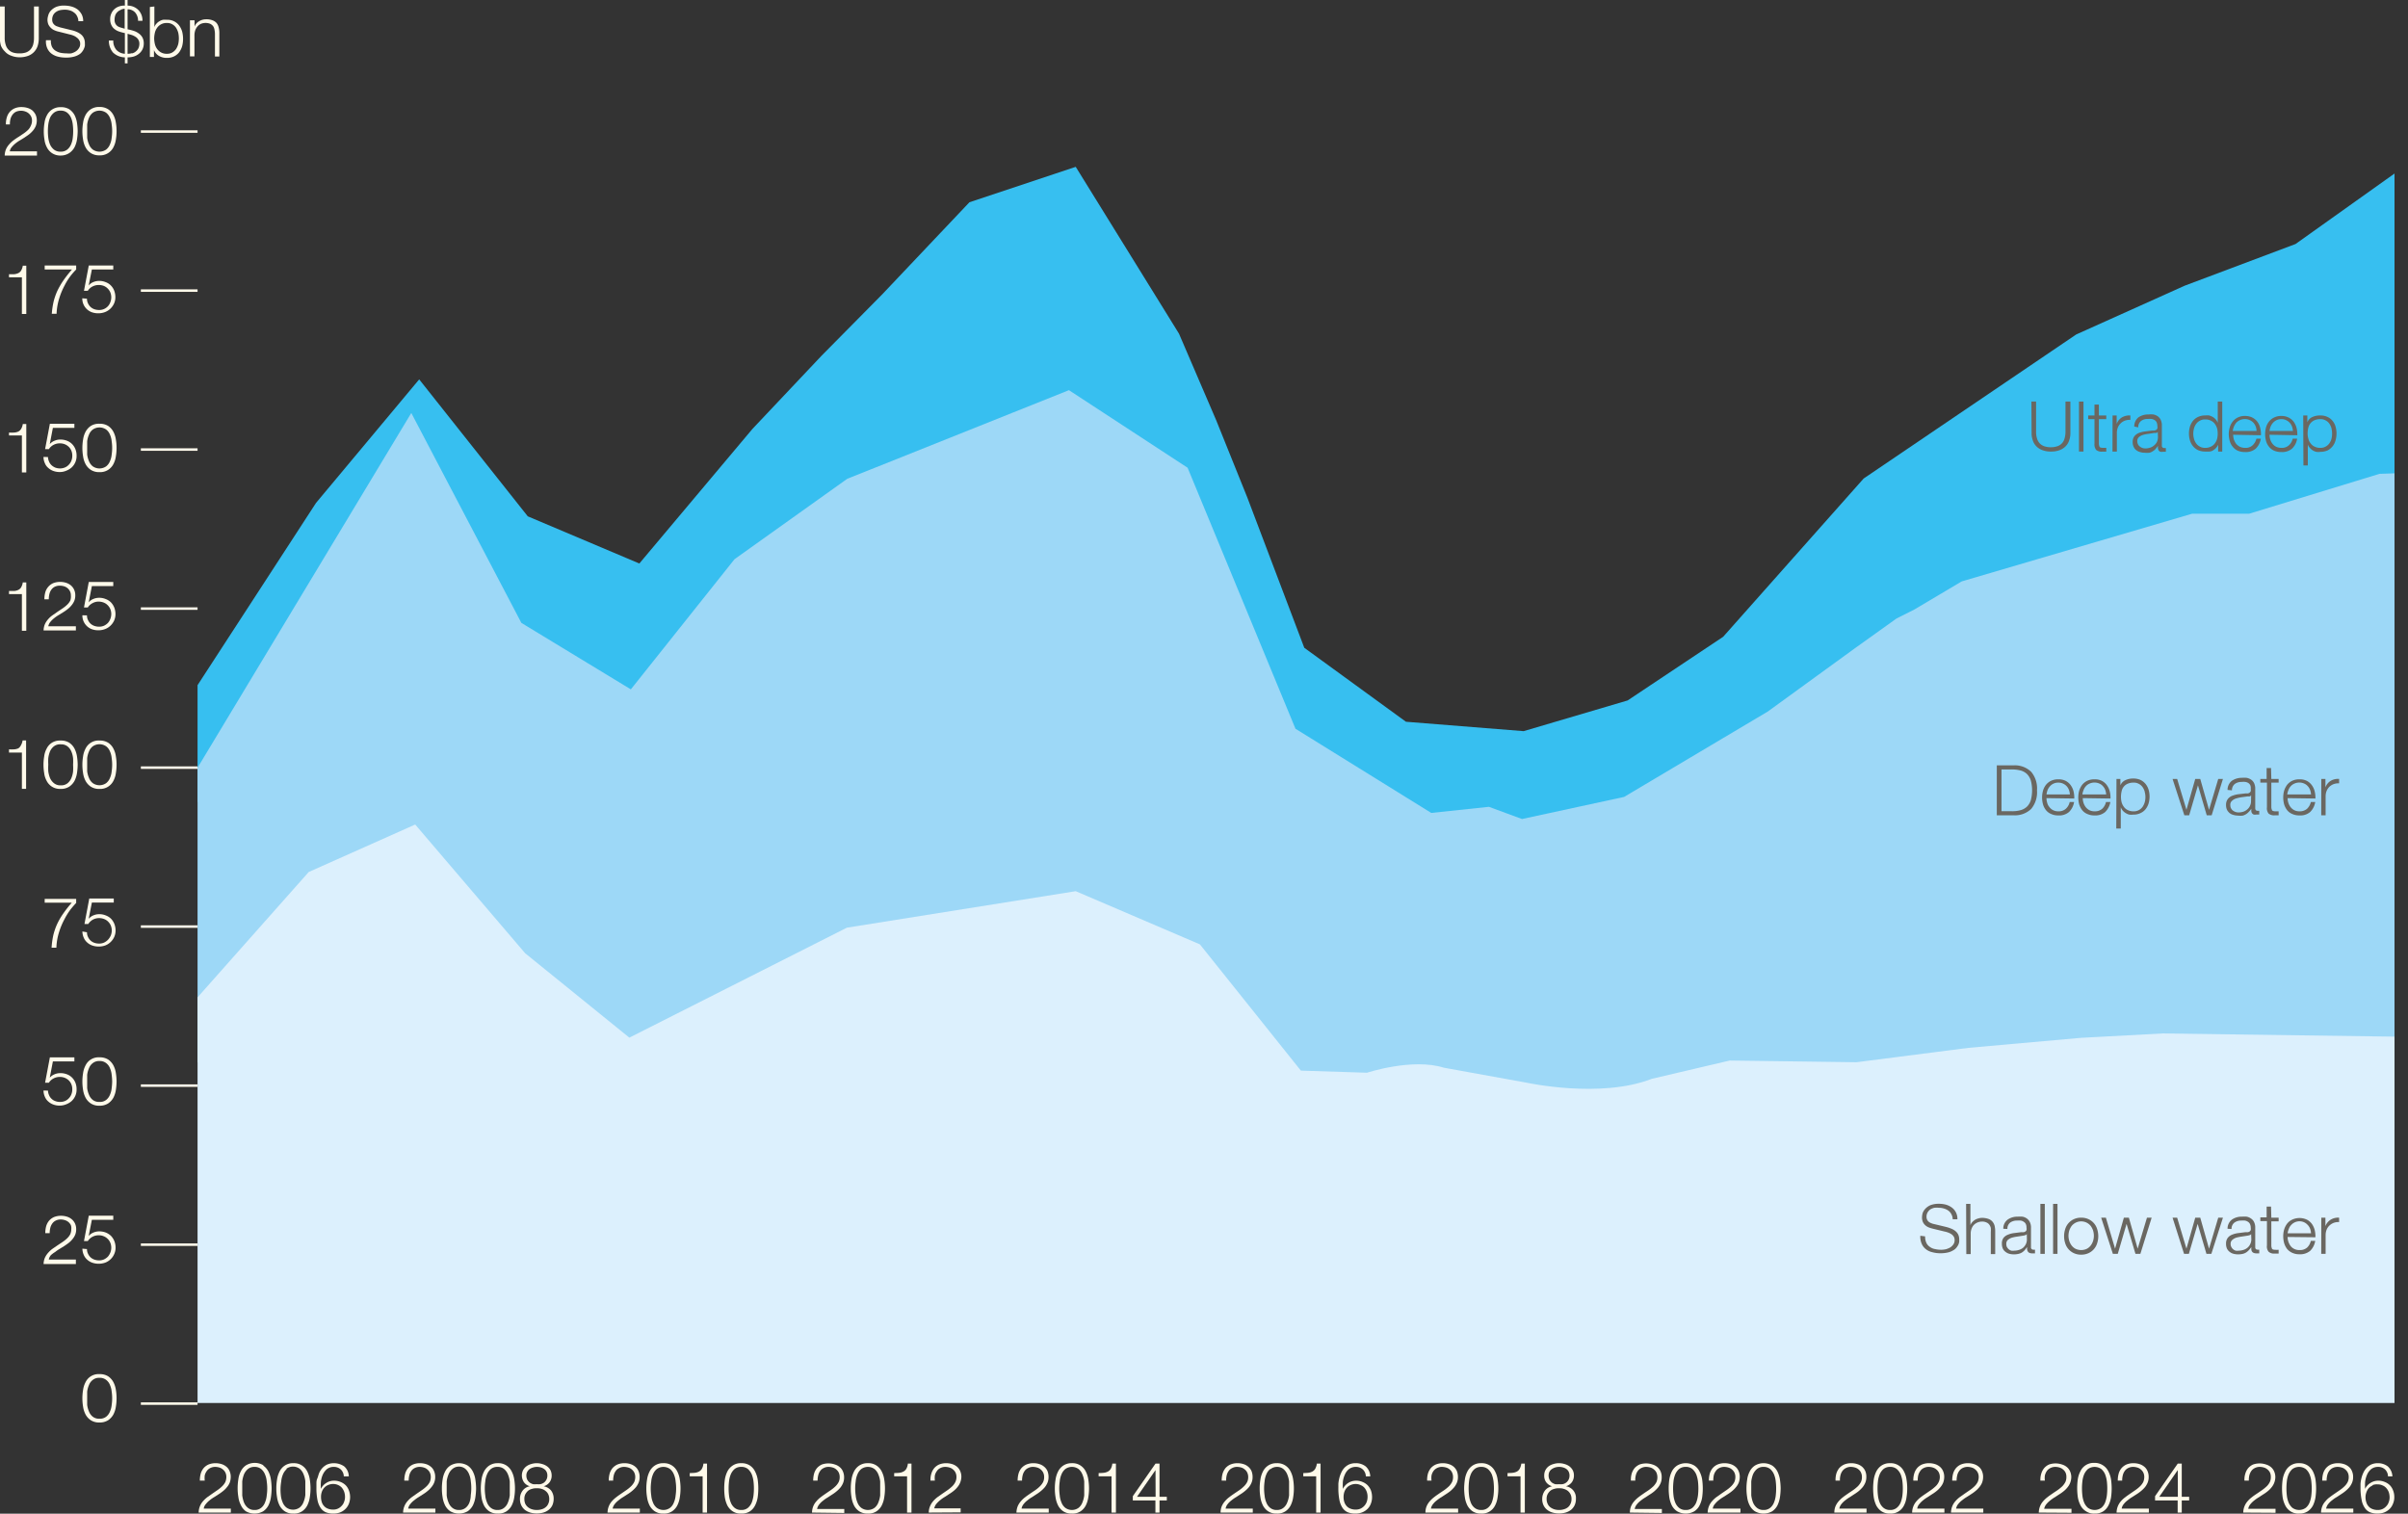 <svg xmlns="http://www.w3.org/2000/svg" viewBox="0 0 240.86 151.42">
  <rect x="0" y="0" width="240.86" height="151.42" fill="#333333" stroke="none"/>
  <title>Global E&amp;amp;P Offshore Capex</title>
  <g id="f6422eff-4832-46f2-9a76-50658301a155" data-name="Background">
    <g>
      <polygon points="229.61 24.41 218.52 28.58 207.67 33.46 186.41 47.87 172.36 63.7 162.8 70.07 152.4 73.14 140.63 72.2 130.46 64.8 124.76 49.76 121.65 42.04 117.93 33.38 107.6 16.69 96.97 20.23 88.24 29.45 82.17 35.59 75.26 42.91 63.95 56.37 52.79 51.65 41.93 37.95 31.61 50.31 19.76 68.54 19.76 80.22 138.13 90.75 239.51 78.61 239.51 17.36 229.61 24.41" style="fill: #37bff0"/>
      <polygon points="238.01 47.4 224.97 51.39 219.26 51.39 196.22 58.16 191.47 60.98 189.7 61.87 185.59 64.81 176.82 71.18 162.45 79.72 152.24 81.93 148.93 80.71 143.16 81.32 129.58 72.9 118.79 46.79 106.92 39.03 84.74 47.9 73.47 55.94 63.1 68.96 52.15 62.31 41.14 41.31 19.76 76.8 19.76 106.28 239.51 112.96 239.51 47.35 238.01 47.4" style="fill: #9dd8f7"/>
      <path d="M254.42,145.79V109.14l-23.2-.32-8.17.44-11.23,1L200.6,111.7l-12.67-.17-7.8,1.83c-5.13,2-12.5.39-12.5.39l-8.29-1.5c-3.15-1-7.69.5-7.69.5l-6.62-.21-10.1-12.63-12.42-5.32L99.62,98.24l-21.76,11-10.42-8.44-11-12.88L45.79,92.67,34.67,105.21v40.58H254.42Z" transform="translate(-14.91 -5.44)" style="fill: #dcf0fd"/>
    </g>
  </g>
  <g id="f815753e-3959-455d-827a-6fddd552f171" data-name="Graph Shape">
    <g>
      <path d="M157.49,156.75a1.62,1.62,0,0,1,.12-.64,1.86,1.86,0,0,1,.32-.5,2.85,2.85,0,0,1,.44-.41c.16-.13.33-.24.5-.36s.35-.23.52-.35a4.43,4.43,0,0,0,.46-.38,1.82,1.82,0,0,0,.3-.42,1.13,1.13,0,0,0,.1-.51,1,1,0,0,0-.09-.42.79.79,0,0,0-.23-.31.94.94,0,0,0-.35-.2,1.55,1.55,0,0,0-.43-.07,1,1,0,0,0-.51.12.92.92,0,0,0-.35.3,1.2,1.2,0,0,0-.19.43,1.77,1.77,0,0,0,0,.52h-.44a2.24,2.24,0,0,1,.08-.7,1.7,1.7,0,0,1,.29-.55,1.43,1.43,0,0,1,.5-.36,1.84,1.84,0,0,1,.69-.13,1.89,1.89,0,0,1,.6.09,1.36,1.36,0,0,1,.49.26,1.27,1.27,0,0,1,.32.43,1.57,1.57,0,0,1,.11.6,1.43,1.43,0,0,1-.1.56,1.92,1.92,0,0,1-.27.46,3.59,3.59,0,0,1-.39.39,5,5,0,0,1-.47.33l-.41.27a3.46,3.46,0,0,0-.46.32,2,2,0,0,0-.39.38,1,1,0,0,0-.21.45h2.72v.4Z" transform="translate(-14.91 -5.44)" style="fill: #fffaea"/>
      <path d="M163.94,152.05a1.44,1.44,0,0,1,.52.6,2.33,2.33,0,0,1,.25.81,5.5,5.5,0,0,1,0,1.75,2.45,2.45,0,0,1-.25.82,1.48,1.48,0,0,1-.52.59,1.44,1.44,0,0,1-.87.23,1.49,1.49,0,0,1-.87-.23,1.65,1.65,0,0,1-.52-.59,2.7,2.7,0,0,1-.25-.82,6.38,6.38,0,0,1-.07-.87,6.65,6.65,0,0,1,.07-.88,2.56,2.56,0,0,1,.25-.81,1.6,1.6,0,0,1,.52-.6,1.49,1.49,0,0,1,.87-.24A1.45,1.45,0,0,1,163.94,152.05Zm-1.54.35a1.36,1.36,0,0,0-.38.54,2.56,2.56,0,0,0-.17.7,6.06,6.06,0,0,0,0,1.39,2.66,2.66,0,0,0,.17.7,1.24,1.24,0,0,0,.38.54,1,1,0,0,0,.67.22,1,1,0,0,0,.67-.22,1.34,1.34,0,0,0,.39-.54,3.12,3.12,0,0,0,.17-.7,6.06,6.06,0,0,0,0-1.39,3,3,0,0,0-.17-.7,1.5,1.5,0,0,0-.39-.54,1,1,0,0,0-.67-.22A1,1,0,0,0,162.4,152.4Z" transform="translate(-14.91 -5.44)" style="fill: #fffaea"/>
      <path d="M166.22,152.77a1.23,1.23,0,0,0,.41-.12.72.72,0,0,0,.28-.27,1.5,1.5,0,0,0,.17-.53h.35v4.9H167v-3.63H165.7v-.32C165.89,152.79,166.06,152.79,166.22,152.77Z" transform="translate(-14.91 -5.44)" style="fill: #fffaea"/>
      <path d="M172.13,153.72a1.14,1.14,0,0,1-.59.4h0a1.17,1.17,0,0,1,1,1.25,1.45,1.45,0,0,1-.13.65,1.37,1.37,0,0,1-.36.46,1.71,1.71,0,0,1-.54.27,2.39,2.39,0,0,1-1.3,0,1.52,1.52,0,0,1-.54-.27,1.28,1.28,0,0,1-.37-.46,1.45,1.45,0,0,1-.13-.65,1.41,1.41,0,0,1,.27-.82,1.17,1.17,0,0,1,.72-.43h0a1.14,1.14,0,0,1-.59-.4,1.08,1.08,0,0,1-.2-.68,1.12,1.12,0,0,1,.46-.93,1.51,1.51,0,0,1,.48-.22,1.86,1.86,0,0,1,1.08,0,1.51,1.51,0,0,1,.48.22,1.24,1.24,0,0,1,.34.38,1.09,1.09,0,0,1,.13.55A1.12,1.12,0,0,1,172.13,153.72Zm-.79,2.7a1.08,1.08,0,0,0,.4-.2.92.92,0,0,0,.26-.35,1.07,1.07,0,0,0,.1-.49,1,1,0,0,0-.1-.46,1,1,0,0,0-.27-.34,1.16,1.16,0,0,0-.4-.2,1.24,1.24,0,0,0-.47-.06,1.27,1.27,0,0,0-.48.06,1,1,0,0,0-.4.19,1.27,1.27,0,0,0-.27.34,1,1,0,0,0-.1.47,1.1,1.1,0,0,0,.1.49.88.88,0,0,0,.26.34,1.39,1.39,0,0,0,.4.21,1.53,1.53,0,0,0,.49.07A1.51,1.51,0,0,0,171.34,156.42Zm-.09-2.52a.92.92,0,0,0,.33-.16.82.82,0,0,0,.23-.29.88.88,0,0,0,.09-.41.84.84,0,0,0-.08-.37.73.73,0,0,0-.22-.27,1,1,0,0,0-.33-.16,1.35,1.35,0,0,0-.41-.06,1.34,1.34,0,0,0-.4.06,1.26,1.26,0,0,0-.33.16.78.78,0,0,0-.24.27.84.84,0,0,0-.08.37.93.93,0,0,0,.09.42,1,1,0,0,0,.24.29,1.13,1.13,0,0,0,.33.16,1.72,1.72,0,0,0,.39,0A1.31,1.31,0,0,0,171.25,153.9Z" transform="translate(-14.91 -5.44)" style="fill: #fffaea"/>
    </g>
    <g>
      <path d="M177.94,156.75a1.62,1.62,0,0,1,.12-.64,1.86,1.86,0,0,1,.32-.5,2.85,2.85,0,0,1,.44-.41c.16-.13.33-.24.5-.36s.35-.23.52-.35a4.43,4.43,0,0,0,.46-.38,1.82,1.82,0,0,0,.3-.42,1.25,1.25,0,0,0,0-.93.92.92,0,0,0-.24-.31.94.94,0,0,0-.35-.2,1.55,1.55,0,0,0-.43-.07,1,1,0,0,0-.51.12.92.92,0,0,0-.35.3,1.2,1.2,0,0,0-.19.43,1.77,1.77,0,0,0-.05.52h-.44a2.24,2.24,0,0,1,.08-.7,1.7,1.7,0,0,1,.29-.55,1.53,1.53,0,0,1,.5-.36,2,2,0,0,1,1.29,0,1.36,1.36,0,0,1,.49.26,1.27,1.27,0,0,1,.32.43,1.4,1.4,0,0,1,.11.6,1.43,1.43,0,0,1-.1.56,1.92,1.92,0,0,1-.27.46,3.59,3.59,0,0,1-.39.39,4,4,0,0,1-.47.33l-.41.27a3.46,3.46,0,0,0-.46.32,2,2,0,0,0-.39.38,1,1,0,0,0-.21.45h2.72v.4Z" transform="translate(-14.91 -5.44)" style="fill: #fffaea"/>
      <path d="M184.39,152.05a1.44,1.44,0,0,1,.52.6,2.57,2.57,0,0,1,.26.81,6.58,6.58,0,0,1,.06.87,6.51,6.51,0,0,1-.06.88,2.72,2.72,0,0,1-.26.82,1.48,1.48,0,0,1-.52.59,1.74,1.74,0,0,1-1.73,0,1.58,1.58,0,0,1-.53-.59,3,3,0,0,1-.25-.82,6.36,6.36,0,0,1-.06-.87,6.62,6.62,0,0,1,.06-.88,2.84,2.84,0,0,1,.25-.81,1.54,1.54,0,0,1,.53-.6,1.68,1.68,0,0,1,1.73,0Zm-1.54.35a1.47,1.47,0,0,0-.38.54,2.56,2.56,0,0,0-.17.7,6.06,6.06,0,0,0,0,1.39,2.66,2.66,0,0,0,.17.7,1.32,1.32,0,0,0,.38.54,1,1,0,0,0,.67.22,1,1,0,0,0,.68-.22,1.43,1.43,0,0,0,.38-.54,3.12,3.12,0,0,0,.17-.7,6.06,6.06,0,0,0,0-1.39,3,3,0,0,0-.17-.7,1.6,1.6,0,0,0-.38-.54,1,1,0,0,0-.68-.22A1,1,0,0,0,182.85,152.4Z" transform="translate(-14.91 -5.44)" style="fill: #fffaea"/>
      <path d="M185.72,156.75a1.76,1.76,0,0,1,.44-1.14,2.85,2.85,0,0,1,.44-.41l.51-.36.51-.35a3.58,3.58,0,0,0,.46-.38,1.62,1.62,0,0,0,.31-.42,1.29,1.29,0,0,0,.1-.51,1,1,0,0,0-.09-.42.92.92,0,0,0-.24-.31.94.94,0,0,0-.35-.2,1.42,1.42,0,0,0-.42-.07,1.08,1.08,0,0,0-.52.12.89.89,0,0,0-.34.3,1.22,1.22,0,0,0-.2.43,2.87,2.87,0,0,0-.05.52h-.44a2.58,2.58,0,0,1,.09-.7,1.53,1.53,0,0,1,.29-.55,1.39,1.39,0,0,1,.49-.36,1.86,1.86,0,0,1,.7-.13,2,2,0,0,1,.6.09,1.4,1.4,0,0,1,.48.26,1.06,1.06,0,0,1,.32.43,1.4,1.4,0,0,1,.12.6,1.64,1.64,0,0,1-.1.56,1.67,1.67,0,0,1-.28.46,2.4,2.4,0,0,1-.39.39,3.83,3.83,0,0,1-.46.33l-.42.27a3.46,3.46,0,0,0-.46.32,2.28,2.28,0,0,0-.38.38.85.85,0,0,0-.21.45H189v.4Z" transform="translate(-14.91 -5.44)" style="fill: #fffaea"/>
      <path d="M192.18,152.05a1.6,1.6,0,0,1,.52.6,2.84,2.84,0,0,1,.25.81,6.64,6.64,0,0,1,.07.87,6.52,6.52,0,0,1-.07.88,3,3,0,0,1-.25.82,1.65,1.65,0,0,1-.52.59,1.76,1.76,0,0,1-1.74,0,1.56,1.56,0,0,1-.52-.59,2.45,2.45,0,0,1-.25-.82,5.1,5.1,0,0,1-.07-.87,5.3,5.3,0,0,1,.07-.88,2.33,2.33,0,0,1,.25-.81,1.52,1.52,0,0,1,.52-.6,1.7,1.7,0,0,1,1.74,0Zm-1.54.35a1.5,1.5,0,0,0-.39.54,3,3,0,0,0-.17.7c0,.25,0,.48,0,.69s0,.45,0,.7a3.12,3.12,0,0,0,.17.7,1.34,1.34,0,0,0,.39.54,1,1,0,0,0,.67.22,1,1,0,0,0,.67-.22,1.32,1.32,0,0,0,.38-.54,2.66,2.66,0,0,0,.17-.7,6.06,6.06,0,0,0,0-1.39,2.56,2.56,0,0,0-.17-.7,1.47,1.47,0,0,0-.38-.54,1,1,0,0,0-.67-.22A1,1,0,0,0,190.64,152.4Z" transform="translate(-14.91 -5.44)" style="fill: #fffaea"/>
    </g>
    <g>
      <path d="M198.39,156.75a1.62,1.62,0,0,1,.12-.64,1.86,1.86,0,0,1,.32-.5,2.85,2.85,0,0,1,.44-.41c.16-.13.33-.24.5-.36s.35-.23.52-.35a4.43,4.43,0,0,0,.46-.38,1.82,1.82,0,0,0,.3-.42,1.13,1.13,0,0,0,.1-.51,1,1,0,0,0-.09-.42.79.79,0,0,0-.23-.31.94.94,0,0,0-.35-.2,1.55,1.55,0,0,0-.43-.07,1,1,0,0,0-.51.12.92.92,0,0,0-.35.3,1.2,1.2,0,0,0-.19.43,1.77,1.77,0,0,0-.05.52h-.44a2.24,2.24,0,0,1,.08-.7,1.7,1.7,0,0,1,.29-.55,1.53,1.53,0,0,1,.5-.36,1.84,1.84,0,0,1,.69-.13,1.89,1.89,0,0,1,.6.09,1.36,1.36,0,0,1,.49.26,1.27,1.27,0,0,1,.32.43,1.4,1.4,0,0,1,.11.6,1.43,1.43,0,0,1-.1.56,1.92,1.92,0,0,1-.27.46,3.59,3.59,0,0,1-.39.39,5,5,0,0,1-.47.33l-.41.27a3.46,3.46,0,0,0-.46.32,2,2,0,0,0-.39.38,1,1,0,0,0-.21.45h2.72v.4Z" transform="translate(-14.91 -5.44)" style="fill: #fffaea"/>
      <path d="M204.84,152.05a1.44,1.44,0,0,1,.52.6,2.33,2.33,0,0,1,.25.81,5.5,5.5,0,0,1,0,1.75,2.45,2.45,0,0,1-.25.82,1.48,1.48,0,0,1-.52.59,1.44,1.44,0,0,1-.87.23,1.49,1.49,0,0,1-.87-.23,1.65,1.65,0,0,1-.52-.59,3,3,0,0,1-.25-.82,6.36,6.36,0,0,1-.06-.87,6.62,6.62,0,0,1,.06-.88,2.84,2.84,0,0,1,.25-.81,1.6,1.6,0,0,1,.52-.6,1.49,1.49,0,0,1,.87-.24A1.45,1.45,0,0,1,204.84,152.05Zm-1.54.35a1.47,1.47,0,0,0-.38.54,2.56,2.56,0,0,0-.17.7,6.06,6.06,0,0,0,0,1.39,2.66,2.66,0,0,0,.17.7,1.32,1.32,0,0,0,.38.54,1,1,0,0,0,.67.22,1,1,0,0,0,.67-.22,1.34,1.34,0,0,0,.39-.54,3.12,3.12,0,0,0,.17-.7,6.06,6.06,0,0,0,0-1.39,3,3,0,0,0-.17-.7,1.5,1.5,0,0,0-.39-.54,1,1,0,0,0-.67-.22A1,1,0,0,0,203.3,152.4Z" transform="translate(-14.91 -5.44)" style="fill: #fffaea"/>
      <path d="M206.17,156.75a1.76,1.76,0,0,1,.44-1.14,2.85,2.85,0,0,1,.44-.41c.17-.13.33-.24.51-.36l.51-.35a4.43,4.43,0,0,0,.46-.38,1.37,1.37,0,0,0,.3-.42,1.13,1.13,0,0,0,.11-.51,1,1,0,0,0-.09-.42.92.92,0,0,0-.24-.31.94.94,0,0,0-.35-.2,1.42,1.42,0,0,0-.42-.07,1.08,1.08,0,0,0-.52.12.83.83,0,0,0-.34.3,1.22,1.22,0,0,0-.2.43,2.19,2.19,0,0,0-.05.52h-.44a2.24,2.24,0,0,1,.09-.7,1.53,1.53,0,0,1,.29-.55,1.39,1.39,0,0,1,.49-.36,1.86,1.86,0,0,1,.7-.13,2,2,0,0,1,.6.09,1.4,1.4,0,0,1,.48.26,1.16,1.16,0,0,1,.32.43,1.4,1.4,0,0,1,.12.6,1.64,1.64,0,0,1-.1.56,1.67,1.67,0,0,1-.28.46,2.4,2.4,0,0,1-.39.39,4,4,0,0,1-.47.33l-.41.27a3.46,3.46,0,0,0-.46.32,2.28,2.28,0,0,0-.38.38.85.85,0,0,0-.21.45h2.72v.4Z" transform="translate(-14.91 -5.44)" style="fill: #fffaea"/>
      <path d="M210.06,156.75a1.76,1.76,0,0,1,.44-1.14,2.85,2.85,0,0,1,.44-.41l.51-.36.51-.35a3.58,3.58,0,0,0,.46-.38,1.62,1.62,0,0,0,.31-.42,1.29,1.29,0,0,0,.1-.51,1,1,0,0,0-.09-.42.92.92,0,0,0-.24-.31.87.87,0,0,0-.35-.2,1.42,1.42,0,0,0-.42-.07,1.08,1.08,0,0,0-.52.12.89.89,0,0,0-.34.3,1.2,1.2,0,0,0-.19.43,2.18,2.18,0,0,0-.06.52h-.44a2.58,2.58,0,0,1,.09-.7,1.53,1.53,0,0,1,.29-.55,1.39,1.39,0,0,1,.49-.36,1.86,1.86,0,0,1,.7-.13,2,2,0,0,1,.6.09,1.4,1.4,0,0,1,.48.26,1.06,1.06,0,0,1,.32.43,1.4,1.4,0,0,1,.12.6,1.64,1.64,0,0,1-.1.56,1.67,1.67,0,0,1-.28.46,2.4,2.4,0,0,1-.39.39,3.83,3.83,0,0,1-.46.33l-.42.27a3.37,3.37,0,0,0-.45.32,2,2,0,0,0-.39.38.93.93,0,0,0-.21.45h2.72v.4Z" transform="translate(-14.91 -5.44)" style="fill: #fffaea"/>
    </g>
    <g>
      <path d="M218.84,156.75a1.76,1.76,0,0,1,.44-1.14,2.85,2.85,0,0,1,.44-.41c.16-.13.33-.24.5-.36s.35-.23.52-.35a4.43,4.43,0,0,0,.46-.38,1.82,1.82,0,0,0,.3-.42,1.13,1.13,0,0,0,.1-.51,1,1,0,0,0-.08-.42.92.92,0,0,0-.24-.31.94.94,0,0,0-.35-.2,1.48,1.48,0,0,0-.42-.07,1.05,1.05,0,0,0-.52.12.92.92,0,0,0-.35.3,1.4,1.4,0,0,0-.19.43,1.77,1.77,0,0,0,0,.52H219a2,2,0,0,1,.09-.7,1.53,1.53,0,0,1,.29-.55,1.39,1.39,0,0,1,.49-.36,2,2,0,0,1,1.29,0,1.36,1.36,0,0,1,.49.26,1.16,1.16,0,0,1,.32.43,1.4,1.4,0,0,1,.12.6,1.65,1.65,0,0,1-.38,1,2.4,2.4,0,0,1-.39.39,4,4,0,0,1-.47.33l-.41.27a3.46,3.46,0,0,0-.46.32,2.34,2.34,0,0,0-.39.38,1,1,0,0,0-.21.45h2.73v.4Z" transform="translate(-14.91 -5.44)" style="fill: #fffaea"/>
      <path d="M225.3,152.05a1.49,1.49,0,0,1,.51.6,2.57,2.57,0,0,1,.26.81,6.58,6.58,0,0,1,.06.87,6.51,6.51,0,0,1-.06.88,2.72,2.72,0,0,1-.26.82,1.53,1.53,0,0,1-.51.59,1.49,1.49,0,0,1-.87.23,1.44,1.44,0,0,1-.87-.23A1.48,1.48,0,0,1,223,156a2.72,2.72,0,0,1-.26-.82,6.36,6.36,0,0,1-.06-.87,6.62,6.62,0,0,1,.06-.88,2.57,2.57,0,0,1,.26-.81,1.46,1.46,0,0,1,1.39-.84A1.49,1.49,0,0,1,225.3,152.05Zm-1.55.35a1.6,1.6,0,0,0-.38.54,2.56,2.56,0,0,0-.17.7,6.06,6.06,0,0,0,0,1.39,2.66,2.66,0,0,0,.17.7,1.43,1.43,0,0,0,.38.54,1.15,1.15,0,0,0,1.35,0,1.32,1.32,0,0,0,.38-.54,3.12,3.12,0,0,0,.17-.7,6.06,6.06,0,0,0,0-1.39,3,3,0,0,0-.17-.7,1.47,1.47,0,0,0-.38-.54,1.15,1.15,0,0,0-1.35,0Z" transform="translate(-14.91 -5.44)" style="fill: #fffaea"/>
      <path d="M226.62,156.75a1.76,1.76,0,0,1,.44-1.14,2.52,2.52,0,0,1,.45-.41c.16-.13.33-.24.5-.36l.51-.35a3.58,3.58,0,0,0,.46-.38,1.62,1.62,0,0,0,.31-.42,1.29,1.29,0,0,0,.1-.51,1,1,0,0,0-.09-.42.92.92,0,0,0-.24-.31.87.87,0,0,0-.35-.2,1.42,1.42,0,0,0-.42-.07,1.08,1.08,0,0,0-.52.12.89.89,0,0,0-.34.3,1.2,1.2,0,0,0-.19.43,2.18,2.18,0,0,0-.06.52h-.44a2.58,2.58,0,0,1,.09-.7,1.53,1.53,0,0,1,.29-.55,1.48,1.48,0,0,1,.49-.36,1.86,1.86,0,0,1,.7-.13,2,2,0,0,1,.6.09,1.4,1.4,0,0,1,.48.26,1.06,1.06,0,0,1,.32.43,1.4,1.4,0,0,1,.12.6,1.43,1.43,0,0,1-.1.56,1.92,1.92,0,0,1-.27.46,3,3,0,0,1-.4.39,3.83,3.83,0,0,1-.46.33l-.42.27a3.37,3.37,0,0,0-.45.32,2,2,0,0,0-.39.38.93.93,0,0,0-.21.45h2.72v.4Z" transform="translate(-14.91 -5.44)" style="fill: #fffaea"/>
      <path d="M232.74,151.85h.4v3.32h.74v.37h-.74v1.21h-.41v-1.21h-2.26v-.43Zm0,.65h0l-1.85,2.67h1.86Z" transform="translate(-14.91 -5.44)" style="fill: #fffaea"/>
    </g>
    <g>
      <path d="M239.29,156.75a1.76,1.76,0,0,1,.44-1.14,2.85,2.85,0,0,1,.44-.41c.16-.13.33-.24.51-.36l.51-.35a4.43,4.43,0,0,0,.46-.38,1.56,1.56,0,0,0,.3-.42,1.13,1.13,0,0,0,.1-.51,1,1,0,0,0-.08-.42.92.92,0,0,0-.24-.31.94.94,0,0,0-.35-.2,1.48,1.48,0,0,0-.42-.07,1.05,1.05,0,0,0-.52.12.92.92,0,0,0-.35.3,1.4,1.4,0,0,0-.19.43,2.19,2.19,0,0,0-.05.52h-.44a2,2,0,0,1,.09-.7,1.53,1.53,0,0,1,.29-.55,1.39,1.39,0,0,1,.49-.36,2,2,0,0,1,1.29,0,1.36,1.36,0,0,1,.49.26,1.16,1.16,0,0,1,.32.43,1.4,1.4,0,0,1,.12.6,1.65,1.65,0,0,1-.38,1,2.4,2.4,0,0,1-.39.39,4,4,0,0,1-.47.33l-.41.27a3.46,3.46,0,0,0-.46.32,2.34,2.34,0,0,0-.39.38,1,1,0,0,0-.21.45h2.73v.4Z" transform="translate(-14.91 -5.44)" style="fill: #fffaea"/>
      <path d="M245.75,152.05a1.6,1.6,0,0,1,.52.6,2.84,2.84,0,0,1,.25.81,6.58,6.58,0,0,1,.06.87,6.51,6.51,0,0,1-.06.88,3,3,0,0,1-.25.82,1.65,1.65,0,0,1-.52.59,1.49,1.49,0,0,1-.87.23,1.44,1.44,0,0,1-.87-.23,1.48,1.48,0,0,1-.52-.59,2.72,2.72,0,0,1-.26-.82,6.36,6.36,0,0,1-.06-.87,6.62,6.62,0,0,1,.06-.88,2.57,2.57,0,0,1,.26-.81,1.46,1.46,0,0,1,1.39-.84A1.49,1.49,0,0,1,245.75,152.05Zm-1.55.35a1.6,1.6,0,0,0-.38.54,2.56,2.56,0,0,0-.17.7,6.06,6.06,0,0,0,0,1.39,2.66,2.66,0,0,0,.17.7,1.43,1.43,0,0,0,.38.54,1.15,1.15,0,0,0,1.35,0,1.32,1.32,0,0,0,.38-.54,2.66,2.66,0,0,0,.17-.7,6.06,6.06,0,0,0,0-1.39,2.56,2.56,0,0,0-.17-.7,1.47,1.47,0,0,0-.38-.54,1.15,1.15,0,0,0-1.35,0Z" transform="translate(-14.91 -5.44)" style="fill: #fffaea"/>
      <path d="M247.07,156.75a1.82,1.82,0,0,1,.13-.64,1.64,1.64,0,0,1,.32-.5,2.16,2.16,0,0,1,.44-.41c.16-.13.33-.24.5-.36l.51-.35a3.58,3.58,0,0,0,.46-.38,1.62,1.62,0,0,0,.31-.42,1.13,1.13,0,0,0,.1-.51,1,1,0,0,0-.09-.42.92.92,0,0,0-.24-.31.87.87,0,0,0-.35-.2,1.42,1.42,0,0,0-.42-.07,1.08,1.08,0,0,0-.52.12.89.89,0,0,0-.34.3,1.2,1.2,0,0,0-.19.43,2.18,2.18,0,0,0-.06.52h-.44a2.58,2.58,0,0,1,.09-.7,1.53,1.53,0,0,1,.29-.55,1.48,1.48,0,0,1,.49-.36,1.86,1.86,0,0,1,.7-.13,1.93,1.93,0,0,1,.6.09,1.4,1.4,0,0,1,.48.26,1.06,1.06,0,0,1,.32.43,1.4,1.4,0,0,1,.12.6,1.43,1.43,0,0,1-.1.56,1.92,1.92,0,0,1-.27.46,3,3,0,0,1-.4.39,3.83,3.83,0,0,1-.46.33l-.41.27a2.91,2.91,0,0,0-.46.32,2,2,0,0,0-.39.38,1,1,0,0,0-.21.45h2.72v.4Z" transform="translate(-14.91 -5.44)" style="fill: #fffaea"/>
      <path d="M253.48,152.44a1,1,0,0,0-.69-.26,1.1,1.1,0,0,0-.7.22,1.5,1.5,0,0,0-.41.55,2.66,2.66,0,0,0-.2.71,6.09,6.09,0,0,0,0,.72h0a1.31,1.31,0,0,1,.53-.59,1.39,1.39,0,0,1,.77-.23,1.6,1.6,0,0,1,.67.13,1.5,1.5,0,0,1,.51.33,1.46,1.46,0,0,1,.32.52,1.76,1.76,0,0,1,.12.66,1.59,1.59,0,0,1-.13.66,1.46,1.46,0,0,1-.34.53,1.67,1.67,0,0,1-.52.34,1.85,1.85,0,0,1-.67.12,2,2,0,0,1-.77-.13,1.15,1.15,0,0,1-.53-.45,2,2,0,0,1-.31-.8,5.88,5.88,0,0,1-.11-1.21c0-.1,0-.23,0-.39a3.35,3.35,0,0,1,.08-.51,2.85,2.85,0,0,1,.18-.54,1.83,1.83,0,0,1,.31-.5,1.62,1.62,0,0,1,.48-.37,1.59,1.59,0,0,1,.68-.14,1.62,1.62,0,0,1,1,.32,1.42,1.42,0,0,1,.46,1h-.44A1,1,0,0,0,253.48,152.44Zm-1.25,1.6a1.19,1.19,0,0,0-.39.27,1.27,1.27,0,0,0-.23.41,1.44,1.44,0,0,0-.09.51,1.62,1.62,0,0,0,.08.49,1,1,0,0,0,.22.4.88.88,0,0,0,.38.27,1.32,1.32,0,0,0,.55.1,1.06,1.06,0,0,0,.48-.1,1.13,1.13,0,0,0,.37-.28,1,1,0,0,0,.24-.4,1.28,1.28,0,0,0,.09-.48,1.7,1.7,0,0,0-.08-.51,1.3,1.3,0,0,0-.24-.41,1,1,0,0,0-.37-.27,1.12,1.12,0,0,0-.5-.11A1.19,1.19,0,0,0,252.23,154Z" transform="translate(-14.91 -5.44)" style="fill: #fffaea"/>
    </g>
    <g>
      <path d="M137,156.75a1.62,1.62,0,0,1,.12-.64,1.86,1.86,0,0,1,.32-.5,2.46,2.46,0,0,1,.44-.41c.16-.13.33-.24.5-.36l.52-.35a3.46,3.46,0,0,0,.45-.38,1.62,1.62,0,0,0,.31-.42,1.13,1.13,0,0,0,.1-.51,1,1,0,0,0-.09-.42.81.81,0,0,0-.24-.31.9.9,0,0,0-.34-.2,1.55,1.55,0,0,0-.43-.07,1,1,0,0,0-.51.12.85.85,0,0,0-.35.3,1.2,1.2,0,0,0-.19.43,1.77,1.77,0,0,0-.05.52h-.45a2.58,2.58,0,0,1,.09-.7,1.7,1.7,0,0,1,.29-.55,1.43,1.43,0,0,1,.5-.36,1.81,1.81,0,0,1,.69-.13,1.89,1.89,0,0,1,.6.09,1.24,1.24,0,0,1,.48.26,1.18,1.18,0,0,1,.33.43,1.57,1.57,0,0,1,.11.6,1.43,1.43,0,0,1-.1.56,1.92,1.92,0,0,1-.27.46,3,3,0,0,1-.4.39,3.83,3.83,0,0,1-.46.33l-.41.27a3.46,3.46,0,0,0-.46.32,2,2,0,0,0-.39.38,1,1,0,0,0-.21.45h2.72v.4Z" transform="translate(-14.91 -5.44)" style="fill: #fffaea"/>
      <path d="M143.49,152.05a1.52,1.52,0,0,1,.52.6,2.56,2.56,0,0,1,.25.81,5.5,5.5,0,0,1,0,1.75,2.7,2.7,0,0,1-.25.82,1.56,1.56,0,0,1-.52.59,1.44,1.44,0,0,1-.87.23,1.49,1.49,0,0,1-.87-.23,1.56,1.56,0,0,1-.52-.59,2.7,2.7,0,0,1-.25-.82,5.1,5.1,0,0,1-.07-.87,5.3,5.3,0,0,1,.07-.88,2.56,2.56,0,0,1,.25-.81,1.52,1.52,0,0,1,.52-.6,1.49,1.49,0,0,1,.87-.24A1.45,1.45,0,0,1,143.49,152.05Zm-1.54.35a1.36,1.36,0,0,0-.38.54,2.25,2.25,0,0,0-.17.7,4.86,4.86,0,0,0,0,1.39,2.32,2.32,0,0,0,.17.7,1.24,1.24,0,0,0,.38.54,1,1,0,0,0,.67.22,1,1,0,0,0,.67-.22,1.24,1.24,0,0,0,.38-.54,2.67,2.67,0,0,0,.18-.7c0-.25,0-.48,0-.7s0-.44,0-.69a2.57,2.57,0,0,0-.18-.7,1.36,1.36,0,0,0-.38-.54,1,1,0,0,0-.67-.22A1,1,0,0,0,142,152.4Z" transform="translate(-14.91 -5.44)" style="fill: #fffaea"/>
      <path d="M145.77,152.77a1.17,1.17,0,0,0,.4-.12.75.75,0,0,0,.29-.27,1.5,1.5,0,0,0,.17-.53H147v4.9h-.44v-3.63h-1.29v-.32C145.44,152.79,145.61,152.79,145.77,152.77Z" transform="translate(-14.91 -5.44)" style="fill: #fffaea"/>
      <path d="M151.23,152.44a1,1,0,0,0-.7-.26,1.1,1.1,0,0,0-.69.22,1.4,1.4,0,0,0-.41.55,2.33,2.33,0,0,0-.2.71,6.09,6.09,0,0,0,0,.72h0a1.47,1.47,0,0,1,1.31-.82,1.56,1.56,0,0,1,.66.13,1.5,1.5,0,0,1,.51.33,1.65,1.65,0,0,1,.33.52,2,2,0,0,1,.11.66,1.76,1.76,0,0,1-.12.66,1.46,1.46,0,0,1-.34.53,1.61,1.61,0,0,1-.53.34,1.78,1.78,0,0,1-.67.12,2,2,0,0,1-.77-.13,1.2,1.2,0,0,1-.53-.45,2.19,2.19,0,0,1-.31-.8,6,6,0,0,1-.1-1.21c0-.1,0-.23,0-.39a3.35,3.35,0,0,1,.08-.51,2.85,2.85,0,0,1,.18-.54,1.8,1.8,0,0,1,.3-.5,1.62,1.62,0,0,1,.48-.37,1.6,1.6,0,0,1,.69-.14,1.58,1.58,0,0,1,1,.32,1.37,1.37,0,0,1,.46,1h-.44A1,1,0,0,0,151.23,152.44ZM150,154a1.05,1.05,0,0,0-.38.27,1.3,1.3,0,0,0-.24.41,1.7,1.7,0,0,0-.08.51,1.61,1.61,0,0,0,.07.49,1.11,1.11,0,0,0,.22.4.94.94,0,0,0,.38.27,1.37,1.37,0,0,0,.56.1,1.12,1.12,0,0,0,.48-.1,1.25,1.25,0,0,0,.37-.28,1.22,1.22,0,0,0,.24-.4,1.51,1.51,0,0,0,.08-.48,1.44,1.44,0,0,0-.08-.51,1.27,1.27,0,0,0-.23-.41A1,1,0,0,0,151,154a1.15,1.15,0,0,0-.5-.11A1.27,1.27,0,0,0,150,154Z" transform="translate(-14.91 -5.44)" style="fill: #fffaea"/>
    </g>
    <g>
      <path d="M116.58,156.75a1.82,1.82,0,0,1,.13-.64,1.86,1.86,0,0,1,.32-.5,2.46,2.46,0,0,1,.44-.41c.16-.13.33-.24.5-.36l.52-.35a3.46,3.46,0,0,0,.45-.38,1.62,1.62,0,0,0,.31-.42,1.13,1.13,0,0,0,.1-.51,1,1,0,0,0-.09-.42.92.92,0,0,0-.24-.31.87.87,0,0,0-.35-.2,1.42,1.42,0,0,0-.42-.07,1,1,0,0,0-.51.12.85.85,0,0,0-.35.3,1.2,1.2,0,0,0-.19.43,2.18,2.18,0,0,0-.06.52h-.44a2.58,2.58,0,0,1,.09-.7,1.53,1.53,0,0,1,.29-.55,1.43,1.43,0,0,1,.5-.36,1.81,1.81,0,0,1,.69-.13,1.89,1.89,0,0,1,.6.09,1.31,1.31,0,0,1,.48.26,1.18,1.18,0,0,1,.33.43,1.57,1.57,0,0,1,.11.6,1.43,1.43,0,0,1-.1.56,1.92,1.92,0,0,1-.27.46,3,3,0,0,1-.4.39,3.83,3.83,0,0,1-.46.33l-.41.27a2.91,2.91,0,0,0-.46.32,2,2,0,0,0-.39.38,1,1,0,0,0-.21.45h2.72v.4Z" transform="translate(-14.91 -5.44)" style="fill: #fffaea"/>
      <path d="M123,152.05a1.52,1.52,0,0,1,.52.6,2.56,2.56,0,0,1,.25.81,5.5,5.5,0,0,1,0,1.75,2.7,2.7,0,0,1-.25.82,1.56,1.56,0,0,1-.52.59,1.44,1.44,0,0,1-.87.23,1.49,1.49,0,0,1-.87-.23,1.56,1.56,0,0,1-.52-.59,2.7,2.7,0,0,1-.25-.82,5.1,5.1,0,0,1-.07-.87,5.3,5.3,0,0,1,.07-.88,2.56,2.56,0,0,1,.25-.81,1.52,1.52,0,0,1,.52-.6,1.49,1.49,0,0,1,.87-.24A1.45,1.45,0,0,1,123,152.05Zm-1.54.35a1.36,1.36,0,0,0-.38.54,2.25,2.25,0,0,0-.17.7,4.86,4.86,0,0,0,0,1.39,2.32,2.32,0,0,0,.17.7,1.24,1.24,0,0,0,.38.54,1.13,1.13,0,0,0,1.34,0,1.24,1.24,0,0,0,.38-.54,2.67,2.67,0,0,0,.18-.7c0-.25,0-.48,0-.7s0-.44,0-.69a2.57,2.57,0,0,0-.18-.7,1.36,1.36,0,0,0-.38-.54,1.13,1.13,0,0,0-1.34,0Z" transform="translate(-14.91 -5.44)" style="fill: #fffaea"/>
      <path d="M125.32,152.77a1.17,1.17,0,0,0,.4-.12.75.75,0,0,0,.29-.27,1.33,1.33,0,0,0,.16-.53h.36v4.9h-.44v-3.63H124.8v-.32C125,152.79,125.16,152.79,125.32,152.77Z" transform="translate(-14.91 -5.44)" style="fill: #fffaea"/>
      <path d="M130.49,151.85h.4v3.32h.73v.37h-.73v1.21h-.41v-1.21h-2.26v-.43Zm0,.65h0l-1.85,2.67h1.86Z" transform="translate(-14.91 -5.44)" style="fill: #fffaea"/>
    </g>
    <g>
      <path d="M96.13,156.75a1.82,1.82,0,0,1,.13-.64,1.64,1.64,0,0,1,.32-.5,2.46,2.46,0,0,1,.44-.41c.16-.13.33-.24.5-.36l.51-.35a3.58,3.58,0,0,0,.46-.38,1.62,1.62,0,0,0,.31-.42,1.13,1.13,0,0,0,.1-.51,1,1,0,0,0-.09-.42.92.92,0,0,0-.24-.31.87.87,0,0,0-.35-.2,1.42,1.42,0,0,0-.42-.07,1,1,0,0,0-.51.12.85.85,0,0,0-.35.3,1.2,1.2,0,0,0-.19.43,2.18,2.18,0,0,0-.06.52h-.44a2.58,2.58,0,0,1,.09-.7,1.53,1.53,0,0,1,.29-.55,1.48,1.48,0,0,1,.49-.36,2,2,0,0,1,1.3,0,1.31,1.31,0,0,1,.48.26,1.06,1.06,0,0,1,.32.43,1.4,1.4,0,0,1,.12.6,1.43,1.43,0,0,1-.1.56,1.92,1.92,0,0,1-.27.46,3,3,0,0,1-.4.39,3.83,3.83,0,0,1-.46.33l-.41.27a2.91,2.91,0,0,0-.46.32,2,2,0,0,0-.39.38,1,1,0,0,0-.21.45h2.72v.4Z" transform="translate(-14.91 -5.44)" style="fill: #fffaea"/>
      <path d="M102.59,152.05a1.52,1.52,0,0,1,.52.6,2.56,2.56,0,0,1,.25.81,5.5,5.5,0,0,1,0,1.75,2.7,2.7,0,0,1-.25.82,1.56,1.56,0,0,1-.52.59,1.44,1.44,0,0,1-.87.23,1.49,1.49,0,0,1-.87-.23,1.56,1.56,0,0,1-.52-.59,2.7,2.7,0,0,1-.25-.82,5.1,5.1,0,0,1-.07-.87,5.3,5.3,0,0,1,.07-.88,2.56,2.56,0,0,1,.25-.81,1.52,1.52,0,0,1,.52-.6,1.49,1.49,0,0,1,.87-.24A1.45,1.45,0,0,1,102.59,152.05Zm-1.54.35a1.36,1.36,0,0,0-.38.54,2.25,2.25,0,0,0-.17.7,4.86,4.86,0,0,0,0,1.39,2.32,2.32,0,0,0,.17.7,1.24,1.24,0,0,0,.38.54,1.13,1.13,0,0,0,1.34,0,1.24,1.24,0,0,0,.38-.54,2.67,2.67,0,0,0,.18-.7c0-.25,0-.48,0-.7s0-.44,0-.69a2.57,2.57,0,0,0-.18-.7,1.36,1.36,0,0,0-.38-.54,1.13,1.13,0,0,0-1.34,0Z" transform="translate(-14.91 -5.44)" style="fill: #fffaea"/>
      <path d="M104.87,152.77a1.17,1.17,0,0,0,.4-.12.75.75,0,0,0,.29-.27,1.33,1.33,0,0,0,.16-.53h.36v4.9h-.44v-3.63h-1.29v-.32C104.54,152.79,104.71,152.79,104.87,152.77Z" transform="translate(-14.91 -5.44)" style="fill: #fffaea"/>
      <path d="M107.81,156.75a1.62,1.62,0,0,1,.13-.64,1.83,1.83,0,0,1,.31-.5,2.85,2.85,0,0,1,.44-.41l.51-.36.51-.35a4.43,4.43,0,0,0,.46-.38,1.56,1.56,0,0,0,.3-.42,1.13,1.13,0,0,0,.11-.51,1,1,0,0,0-.09-.42.92.92,0,0,0-.24-.31.94.94,0,0,0-.35-.2,1.42,1.42,0,0,0-.42-.07,1.05,1.05,0,0,0-.52.12.83.83,0,0,0-.34.3,1.22,1.22,0,0,0-.2.43,2.19,2.19,0,0,0,0,.52h-.44a2,2,0,0,1,.09-.7,1.53,1.53,0,0,1,.29-.55,1.39,1.39,0,0,1,.49-.36,1.86,1.86,0,0,1,.7-.13,2,2,0,0,1,.6.09,1.4,1.4,0,0,1,.48.26,1.16,1.16,0,0,1,.32.43,1.4,1.4,0,0,1,.12.6,1.65,1.65,0,0,1-.38,1,2.4,2.4,0,0,1-.39.39,4,4,0,0,1-.47.33l-.41.27a3.46,3.46,0,0,0-.46.32,2.79,2.79,0,0,0-.39.38,1,1,0,0,0-.21.45H111v.4Z" transform="translate(-14.91 -5.44)" style="fill: #fffaea"/>
    </g>
    <g>
      <path d="M75.68,156.75a1.76,1.76,0,0,1,.44-1.14,2.92,2.92,0,0,1,.45-.41c.16-.13.33-.24.5-.36l.51-.35a3.58,3.58,0,0,0,.46-.38,1.62,1.62,0,0,0,.31-.42,1.29,1.29,0,0,0,.1-.51,1,1,0,0,0-.09-.42.92.92,0,0,0-.24-.31.87.87,0,0,0-.35-.2,1.42,1.42,0,0,0-.42-.07,1,1,0,0,0-.51.12.85.85,0,0,0-.35.3,1.2,1.2,0,0,0-.19.43,2.18,2.18,0,0,0-.06.52H75.8a2.58,2.58,0,0,1,.09-.7,1.53,1.53,0,0,1,.29-.55,1.48,1.48,0,0,1,.49-.36,1.86,1.86,0,0,1,.7-.13,1.89,1.89,0,0,1,.6.09,1.4,1.4,0,0,1,.48.26,1.06,1.06,0,0,1,.32.43,1.4,1.4,0,0,1,.12.6,1.43,1.43,0,0,1-.1.56,1.92,1.92,0,0,1-.27.46,3,3,0,0,1-.4.39,3.83,3.83,0,0,1-.46.33l-.42.27a3.37,3.37,0,0,0-.45.32,2,2,0,0,0-.39.38,1,1,0,0,0-.21.45h2.72v.4Z" transform="translate(-14.91 -5.44)" style="fill: #fffaea"/>
      <path d="M82.14,152.05a1.52,1.52,0,0,1,.52.6,2.56,2.56,0,0,1,.25.81,5.5,5.5,0,0,1,0,1.75,2.7,2.7,0,0,1-.25.82,1.56,1.56,0,0,1-.52.59,1.44,1.44,0,0,1-.87.23,1.49,1.49,0,0,1-.87-.23,1.56,1.56,0,0,1-.52-.59,2.7,2.7,0,0,1-.25-.82,5.1,5.1,0,0,1-.07-.87,5.3,5.3,0,0,1,.07-.88,2.56,2.56,0,0,1,.25-.81,1.52,1.52,0,0,1,.52-.6,1.49,1.49,0,0,1,.87-.24A1.45,1.45,0,0,1,82.14,152.05Zm-1.54.35a1.36,1.36,0,0,0-.38.54,2.25,2.25,0,0,0-.17.7,4.86,4.86,0,0,0,0,1.39,2.32,2.32,0,0,0,.17.7,1.24,1.24,0,0,0,.38.54,1.13,1.13,0,0,0,1.34,0,1.24,1.24,0,0,0,.38-.54,2.32,2.32,0,0,0,.17-.7,4.86,4.86,0,0,0,0-1.39,2.25,2.25,0,0,0-.17-.7,1.36,1.36,0,0,0-.38-.54,1.13,1.13,0,0,0-1.34,0Z" transform="translate(-14.91 -5.44)" style="fill: #fffaea"/>
      <path d="M84.42,152.77a1.17,1.17,0,0,0,.4-.12.75.75,0,0,0,.29-.27,1.33,1.33,0,0,0,.16-.53h.36v4.9h-.44v-3.63H83.9v-.32C84.09,152.79,84.26,152.79,84.42,152.77Z" transform="translate(-14.91 -5.44)" style="fill: #fffaea"/>
      <path d="M89.93,152.05a1.49,1.49,0,0,1,.51.6,2.57,2.57,0,0,1,.26.81,6.58,6.58,0,0,1,.06.87,6.51,6.51,0,0,1-.06.88,2.72,2.72,0,0,1-.26.82,1.53,1.53,0,0,1-.51.59,1.5,1.5,0,0,1-.88.23,1.43,1.43,0,0,1-.86-.23,1.58,1.58,0,0,1-.53-.59,3,3,0,0,1-.25-.82,6.36,6.36,0,0,1-.06-.87,6.62,6.62,0,0,1,.06-.88,2.84,2.84,0,0,1,.25-.81,1.54,1.54,0,0,1,.53-.6,1.43,1.43,0,0,1,.86-.24A1.5,1.5,0,0,1,89.93,152.05Zm-1.55.35a1.47,1.47,0,0,0-.38.54,2.56,2.56,0,0,0-.17.7,6.06,6.06,0,0,0,0,1.39,2.66,2.66,0,0,0,.17.7,1.32,1.32,0,0,0,.38.54,1,1,0,0,0,.67.22,1,1,0,0,0,.68-.22,1.43,1.43,0,0,0,.38-.54,3.12,3.12,0,0,0,.17-.7,6.06,6.06,0,0,0,0-1.39,3,3,0,0,0-.17-.7,1.6,1.6,0,0,0-.38-.54,1,1,0,0,0-.68-.22A1,1,0,0,0,88.38,152.4Z" transform="translate(-14.91 -5.44)" style="fill: #fffaea"/>
    </g>
    <g>
      <path d="M55.23,156.75a1.76,1.76,0,0,1,.44-1.14,2.85,2.85,0,0,1,.44-.41l.51-.36.51-.35a3.58,3.58,0,0,0,.46-.38,1.62,1.62,0,0,0,.31-.42,1.29,1.29,0,0,0,.1-.51,1,1,0,0,0-.09-.42.92.92,0,0,0-.24-.31.87.87,0,0,0-.35-.2,1.42,1.42,0,0,0-.42-.07,1.08,1.08,0,0,0-.52.12.89.89,0,0,0-.34.3,1.2,1.2,0,0,0-.19.43,2.18,2.18,0,0,0-.06.52h-.44a2.58,2.58,0,0,1,.09-.7,1.53,1.53,0,0,1,.29-.55,1.39,1.39,0,0,1,.49-.36,1.86,1.86,0,0,1,.7-.13,2,2,0,0,1,.6.09,1.4,1.4,0,0,1,.48.26,1.06,1.06,0,0,1,.32.43,1.4,1.4,0,0,1,.12.6,1.43,1.43,0,0,1-.1.56,1.67,1.67,0,0,1-.28.46,2.4,2.4,0,0,1-.39.39,3.83,3.83,0,0,1-.46.33l-.42.27a3.37,3.37,0,0,0-.45.32,2,2,0,0,0-.39.38.93.93,0,0,0-.21.45h2.72v.4Z" transform="translate(-14.91 -5.44)" style="fill: #fffaea"/>
      <path d="M61.69,152.05a1.6,1.6,0,0,1,.52.6,2.56,2.56,0,0,1,.25.81,6.64,6.64,0,0,1,.07.87,6.52,6.52,0,0,1-.07.88,2.7,2.7,0,0,1-.25.82,1.65,1.65,0,0,1-.52.59,1.76,1.76,0,0,1-1.74,0,1.56,1.56,0,0,1-.52-.59,2.7,2.7,0,0,1-.25-.82,5.1,5.1,0,0,1-.07-.87,5.3,5.3,0,0,1,.07-.88,2.56,2.56,0,0,1,.25-.81,1.52,1.52,0,0,1,.52-.6,1.7,1.7,0,0,1,1.74,0Zm-1.54.35a1.36,1.36,0,0,0-.38.54,2.57,2.57,0,0,0-.18.7c0,.25,0,.48,0,.69s0,.45,0,.7a2.67,2.67,0,0,0,.18.7,1.24,1.24,0,0,0,.38.54,1,1,0,0,0,.67.22,1,1,0,0,0,.67-.22,1.24,1.24,0,0,0,.38-.54A2.32,2.32,0,0,0,62,155a4.86,4.86,0,0,0,0-1.39,2.25,2.25,0,0,0-.17-.7,1.36,1.36,0,0,0-.38-.54,1,1,0,0,0-.67-.22A1,1,0,0,0,60.15,152.4Z" transform="translate(-14.91 -5.44)" style="fill: #fffaea"/>
      <path d="M65.58,152.05a1.52,1.52,0,0,1,.52.6,2.56,2.56,0,0,1,.25.81,5.5,5.5,0,0,1,0,1.75,2.7,2.7,0,0,1-.25.82,1.56,1.56,0,0,1-.52.59,1.44,1.44,0,0,1-.87.23,1.49,1.49,0,0,1-.87-.23,1.65,1.65,0,0,1-.52-.59,2.7,2.7,0,0,1-.25-.82,6.38,6.38,0,0,1-.07-.87,6.65,6.65,0,0,1,.07-.88,2.56,2.56,0,0,1,.25-.81,1.6,1.6,0,0,1,.52-.6,1.49,1.49,0,0,1,.87-.24A1.45,1.45,0,0,1,65.58,152.05ZM64,152.4a1.36,1.36,0,0,0-.38.54,2.25,2.25,0,0,0-.17.7,4.86,4.86,0,0,0,0,1.39,2.32,2.32,0,0,0,.17.7,1.24,1.24,0,0,0,.38.54,1,1,0,0,0,.67.22,1,1,0,0,0,.67-.22,1.24,1.24,0,0,0,.38-.54,2.67,2.67,0,0,0,.18-.7c0-.25,0-.48,0-.7s0-.44,0-.69a2.57,2.57,0,0,0-.18-.7,1.36,1.36,0,0,0-.38-.54,1,1,0,0,0-.67-.22A1,1,0,0,0,64,152.4Z" transform="translate(-14.91 -5.44)" style="fill: #fffaea"/>
      <path d="M69.88,153.72a1.14,1.14,0,0,1-.59.4h0a1.27,1.27,0,0,1,.74.42,1.33,1.33,0,0,1,.26.83,1.6,1.6,0,0,1-.13.65,1.28,1.28,0,0,1-.37.46,1.56,1.56,0,0,1-.53.27,2.43,2.43,0,0,1-1.31,0,1.71,1.71,0,0,1-.54-.27,1.37,1.37,0,0,1-.36-.46,1.45,1.45,0,0,1-.13-.65,1.34,1.34,0,0,1,.27-.82,1.12,1.12,0,0,1,.72-.43h0a1.1,1.1,0,0,1-.59-.4,1.22,1.22,0,0,1-.08-1.23,1.24,1.24,0,0,1,.34-.38,1.51,1.51,0,0,1,.48-.22,1.83,1.83,0,0,1,1.07,0,1.51,1.51,0,0,1,.48.22,1.16,1.16,0,0,1,.35.38,1.21,1.21,0,0,1,.13.55A1.12,1.12,0,0,1,69.88,153.72Zm-.79,2.7a1,1,0,0,0,.39-.2.85.85,0,0,0,.27-.35,1.07,1.07,0,0,0,.1-.49,1.11,1.11,0,0,0-.1-.46.93.93,0,0,0-.28-.34,1,1,0,0,0-.39-.2,1.29,1.29,0,0,0-.48-.06,1.27,1.27,0,0,0-.48.06,1,1,0,0,0-.39.19,1.27,1.27,0,0,0-.27.34,1,1,0,0,0-.1.47,1.26,1.26,0,0,0,.09.49,1,1,0,0,0,.27.34,1.17,1.17,0,0,0,.4.21,1.51,1.51,0,0,0,.48.07A1.53,1.53,0,0,0,69.09,156.42ZM69,153.9a1,1,0,0,0,.34-.16,1,1,0,0,0,.23-.29.88.88,0,0,0,.09-.41.84.84,0,0,0-.08-.37.75.75,0,0,0-.23-.27,1.07,1.07,0,0,0-.32-.16,1.42,1.42,0,0,0-.42-.06,1.32,1.32,0,0,0-.39.06,1.19,1.19,0,0,0-.34.16.87.87,0,0,0-.23.27.72.72,0,0,0-.09.37.93.93,0,0,0,.09.42,1,1,0,0,0,.24.29,1.19,1.19,0,0,0,.34.16,1.58,1.58,0,0,0,.38,0A1.23,1.23,0,0,0,69,153.9Z" transform="translate(-14.91 -5.44)" style="fill: #fffaea"/>
    </g>
    <g>
      <path d="M34.78,156.75a1.76,1.76,0,0,1,.44-1.14,2.85,2.85,0,0,1,.44-.41l.51-.36.51-.35a3.58,3.58,0,0,0,.46-.38,1.62,1.62,0,0,0,.31-.42,1.29,1.29,0,0,0,.1-.51,1,1,0,0,0-.09-.42.92.92,0,0,0-.24-.31.94.94,0,0,0-.35-.2,1.42,1.42,0,0,0-.42-.07,1.08,1.08,0,0,0-.52.12.89.89,0,0,0-.34.3,1.22,1.22,0,0,0-.2.43,2.19,2.19,0,0,0,0,.52H34.9a2.58,2.58,0,0,1,.09-.7,1.53,1.53,0,0,1,.29-.55,1.39,1.39,0,0,1,.49-.36,1.86,1.86,0,0,1,.7-.13,2,2,0,0,1,.6.09,1.4,1.4,0,0,1,.48.26,1.06,1.06,0,0,1,.32.43,1.4,1.4,0,0,1,.12.6,1.64,1.64,0,0,1-.1.56,1.67,1.67,0,0,1-.28.46,2.4,2.4,0,0,1-.39.39,4.84,4.84,0,0,1-.46.33l-.42.27a3.46,3.46,0,0,0-.46.32,2.28,2.28,0,0,0-.38.38.85.85,0,0,0-.21.45H38v.4Z" transform="translate(-14.91 -5.44)" style="fill: #fffaea"/>
      <path d="M41.24,152.05a1.6,1.6,0,0,1,.52.6,2.56,2.56,0,0,1,.25.81,6.64,6.64,0,0,1,.07.87,6.52,6.52,0,0,1-.07.88,2.7,2.7,0,0,1-.25.82,1.65,1.65,0,0,1-.52.59,1.76,1.76,0,0,1-1.74,0A1.56,1.56,0,0,1,39,156a2.45,2.45,0,0,1-.25-.82,5.1,5.1,0,0,1-.07-.87,5.3,5.3,0,0,1,.07-.88,2.33,2.33,0,0,1,.25-.81,1.52,1.52,0,0,1,.52-.6,1.7,1.7,0,0,1,1.74,0Zm-1.54.35a1.5,1.5,0,0,0-.39.54,3,3,0,0,0-.17.7c0,.25,0,.48,0,.69s0,.45,0,.7a3.12,3.12,0,0,0,.17.7,1.34,1.34,0,0,0,.39.54,1,1,0,0,0,.67.22,1,1,0,0,0,.67-.22,1.24,1.24,0,0,0,.38-.54,2.32,2.32,0,0,0,.17-.7,4.86,4.86,0,0,0,0-1.39,2.25,2.25,0,0,0-.17-.7,1.36,1.36,0,0,0-.38-.54,1,1,0,0,0-.67-.22A1,1,0,0,0,39.7,152.4Z" transform="translate(-14.91 -5.44)" style="fill: #fffaea"/>
      <path d="M45.13,152.05a1.52,1.52,0,0,1,.52.6,2.56,2.56,0,0,1,.25.81,5.5,5.5,0,0,1,0,1.75,2.7,2.7,0,0,1-.25.82,1.56,1.56,0,0,1-.52.59,1.44,1.44,0,0,1-.87.23,1.49,1.49,0,0,1-.87-.23,1.56,1.56,0,0,1-.52-.59,2.7,2.7,0,0,1-.25-.82,5.1,5.1,0,0,1-.07-.87,5.3,5.3,0,0,1,.07-.88,2.56,2.56,0,0,1,.25-.81,1.52,1.52,0,0,1,.52-.6,1.49,1.49,0,0,1,.87-.24A1.45,1.45,0,0,1,45.13,152.05Zm-1.54.35a1.36,1.36,0,0,0-.38.54,2.25,2.25,0,0,0-.17.7A4.86,4.86,0,0,0,43,155a2.32,2.32,0,0,0,.17.7,1.24,1.24,0,0,0,.38.54,1.13,1.13,0,0,0,1.34,0,1.24,1.24,0,0,0,.38-.54,2.67,2.67,0,0,0,.18-.7c0-.25,0-.48,0-.7s0-.44,0-.69a2.57,2.57,0,0,0-.18-.7,1.36,1.36,0,0,0-.38-.54,1.13,1.13,0,0,0-1.34,0Z" transform="translate(-14.91 -5.44)" style="fill: #fffaea"/>
      <path d="M49,152.44a1,1,0,0,0-.69-.26,1.1,1.1,0,0,0-.7.22,1.62,1.62,0,0,0-.41.55,2.32,2.32,0,0,0-.19.71,4.51,4.51,0,0,0,0,.72h0a1.37,1.37,0,0,1,.53-.59,1.39,1.39,0,0,1,.77-.23,1.6,1.6,0,0,1,.67.13,1.5,1.5,0,0,1,.51.33,1.46,1.46,0,0,1,.32.52,1.87,1.87,0,0,1,0,1.32,1.49,1.49,0,0,1-.35.53,1.56,1.56,0,0,1-.52.34,1.81,1.81,0,0,1-.67.12,2,2,0,0,1-.77-.13,1.2,1.2,0,0,1-.53-.45,2.19,2.19,0,0,1-.31-.8,6,6,0,0,1-.1-1.21c0-.1,0-.23,0-.39s0-.33.08-.51.11-.36.18-.54a1.83,1.83,0,0,1,.31-.5,1.62,1.62,0,0,1,.48-.37,1.82,1.82,0,0,1,1.73.18,1.37,1.37,0,0,1,.46,1H49.3A1,1,0,0,0,49,152.44ZM47.72,154a1.05,1.05,0,0,0-.38.27,1.14,1.14,0,0,0-.24.41,1.44,1.44,0,0,0-.08.51,1.61,1.61,0,0,0,.07.49,1,1,0,0,0,.22.4.94.94,0,0,0,.38.27,1.32,1.32,0,0,0,.55.1,1.06,1.06,0,0,0,.48-.1,1.13,1.13,0,0,0,.37-.28,1,1,0,0,0,.24-.4,1.28,1.28,0,0,0,.09-.48,1.7,1.7,0,0,0-.08-.51,1.5,1.5,0,0,0-.23-.41,1.11,1.11,0,0,0-.37-.27,1.18,1.18,0,0,0-.5-.11A1.21,1.21,0,0,0,47.72,154Z" transform="translate(-14.91 -5.44)" style="fill: #fffaea"/>
    </g>
    <g>
      <path d="M15.38,6.09V9.18a2.28,2.28,0,0,0,.1.74,1.18,1.18,0,0,0,.29.5,1.08,1.08,0,0,0,.46.28,2,2,0,0,0,.61.08,2,2,0,0,0,.63-.08,1.14,1.14,0,0,0,.46-.28,1.29,1.29,0,0,0,.29-.5,2.63,2.63,0,0,0,.09-.74V6.09h.48v3.2a2.53,2.53,0,0,1-.11.73,1.57,1.57,0,0,1-.94,1,2.42,2.42,0,0,1-.9.15A2.31,2.31,0,0,1,16,11a1.46,1.46,0,0,1-.6-.41A1.64,1.64,0,0,1,15,10a2.52,2.52,0,0,1-.1-.73V6.09Z" transform="translate(-14.91 -5.44)" style="fill: #fffaea"/>
      <path d="M20.09,10.08a1,1,0,0,0,.35.42,1.63,1.63,0,0,0,.52.22,3.31,3.31,0,0,0,.64.06,1.67,1.67,0,0,0,.43,0,1.63,1.63,0,0,0,.43-.18,1,1,0,0,0,.33-.32.76.76,0,0,0,.14-.46.61.61,0,0,0-.1-.36.75.75,0,0,0-.24-.26A1.2,1.2,0,0,0,22.25,9a1.75,1.75,0,0,0-.35-.11l-1.11-.28a2.16,2.16,0,0,1-.43-.14A1.09,1.09,0,0,1,20,8.23a1.25,1.25,0,0,1-.25-.34,1.24,1.24,0,0,1-.09-.5A1.52,1.52,0,0,1,19.73,7,1.13,1.13,0,0,1,20,6.5a1.56,1.56,0,0,1,.53-.37A2.11,2.11,0,0,1,21.38,6a2.77,2.77,0,0,1,.71.1,1.91,1.91,0,0,1,.59.29,1.72,1.72,0,0,1,.4.49,1.45,1.45,0,0,1,.15.68h-.48a1.12,1.12,0,0,0-.13-.5.88.88,0,0,0-.3-.36,1.17,1.17,0,0,0-.43-.22,1.68,1.68,0,0,0-.5-.07,2.52,2.52,0,0,0-.48.05,1.15,1.15,0,0,0-.39.17.89.89,0,0,0-.28.3,1,1,0,0,0-.11.47.75.75,0,0,0,.06.31.73.73,0,0,0,.41.36l.29.1,1.22.3a2.67,2.67,0,0,1,.5.17,1.66,1.66,0,0,1,.41.25,1,1,0,0,1,.28.37,1.18,1.18,0,0,1,.1.52,2.11,2.11,0,0,1,0,.23,1.2,1.2,0,0,1-.09.29,1.18,1.18,0,0,1-.19.32,1,1,0,0,1-.33.29,1.83,1.83,0,0,1-.53.21,2.81,2.81,0,0,1-.76.08,3.12,3.12,0,0,1-.82-.1,1.82,1.82,0,0,1-.64-.31,1.39,1.39,0,0,1-.41-.54,1.63,1.63,0,0,1-.12-.79H20A1.49,1.49,0,0,0,20.09,10.08Z" transform="translate(-14.91 -5.44)" style="fill: #fffaea"/>
      <path d="M26.55,10.43a1.28,1.28,0,0,0,.85.39V8.75a4.58,4.58,0,0,1-.56-.15,1.41,1.41,0,0,1-.47-.25,1.05,1.05,0,0,1-.32-.4,1.34,1.34,0,0,1-.12-.6,1.32,1.32,0,0,1,.12-.57,1.22,1.22,0,0,1,.31-.43,1.29,1.29,0,0,1,.47-.27A1.56,1.56,0,0,1,27.4,6V5.44h.27V6a1.58,1.58,0,0,1,.58.11,1.52,1.52,0,0,1,.48.31,1.49,1.49,0,0,1,.32.48,1.52,1.52,0,0,1,.11.62h-.44a1.26,1.26,0,0,0-.3-.84,1,1,0,0,0-.75-.31v2a5.66,5.66,0,0,1,.59.15,1.69,1.69,0,0,1,.52.26,1.18,1.18,0,0,1,.37.4,1.22,1.22,0,0,1,.14.61,1.34,1.34,0,0,1-.14.61,1.26,1.26,0,0,1-.36.43,1.51,1.51,0,0,1-.52.27,2.35,2.35,0,0,1-.6.08v.6H27.4v-.6a1.78,1.78,0,0,1-1.19-.49,1.82,1.82,0,0,1-.41-1.2h.44A1.4,1.4,0,0,0,26.55,10.43Zm.45-4a.8.8,0,0,0-.32.19.85.85,0,0,0-.23.32,1.38,1.38,0,0,0-.08.48.82.82,0,0,0,.09.4.78.78,0,0,0,.23.25A1.43,1.43,0,0,0,27,8.2l.38.11v-2A1.34,1.34,0,0,0,27,6.41Zm1.11,4.35a.85.85,0,0,0,.37-.18.94.94,0,0,0,.27-.32,1.08,1.08,0,0,0,.1-.46.77.77,0,0,0-.11-.42.83.83,0,0,0-.28-.28,1.82,1.82,0,0,0-.37-.18l-.42-.12v2A1.61,1.61,0,0,0,28.11,10.76Z" transform="translate(-14.91 -5.44)" style="fill: #fffaea"/>
      <path d="M30.35,6.09V8.16h0a.83.83,0,0,1,.2-.34,1.05,1.05,0,0,1,.3-.25,1.14,1.14,0,0,1,.36-.15,1.74,1.74,0,0,1,.39,0,1.46,1.46,0,0,1,1.23.57,1.93,1.93,0,0,1,.3.61,3,3,0,0,1,0,1.46,2,2,0,0,1-.3.61,1.45,1.45,0,0,1-.51.41,1.59,1.59,0,0,1-.72.15,1.5,1.5,0,0,1-.79-.2,1.19,1.19,0,0,1-.5-.58h0v.69h-.41v-5Zm2.39,2.63a1.81,1.81,0,0,0-.21-.49,1.12,1.12,0,0,0-.37-.35,1,1,0,0,0-.54-.14,1.15,1.15,0,0,0-1,.49,1.37,1.37,0,0,0-.22.49,2.68,2.68,0,0,0-.07.56,2.68,2.68,0,0,0,.07.56,1.37,1.37,0,0,0,.22.49,1.15,1.15,0,0,0,1,.49,1,1,0,0,0,.54-.14,1.24,1.24,0,0,0,.37-.35,1.81,1.81,0,0,0,.21-.49,2.64,2.64,0,0,0,0-1.12Z" transform="translate(-14.91 -5.44)" style="fill: #fffaea"/>
      <path d="M34.37,7.47V8.1h0a1,1,0,0,1,.45-.53,1.32,1.32,0,0,1,.7-.2,1.69,1.69,0,0,1,.64.1,1,1,0,0,1,.41.27,1.06,1.06,0,0,1,.21.44,2.1,2.1,0,0,1,.07.58v2.33h-.44V8.83a2,2,0,0,0-.05-.43.83.83,0,0,0-.14-.35.85.85,0,0,0-.29-.23,1.26,1.26,0,0,0-.91,0,1,1,0,0,0-.35.26,1.26,1.26,0,0,0-.23.39,1.64,1.64,0,0,0-.08.5v2.11h-.45V7.47Z" transform="translate(-14.91 -5.44)" style="fill: #fffaea"/>
    </g>
    <path d="M25.73,143.12a1.62,1.62,0,0,1,.52.58,2.4,2.4,0,0,1,.25.77,5.14,5.14,0,0,1,0,1.69,2.46,2.46,0,0,1-.25.78,1.67,1.67,0,0,1-.52.57,1.56,1.56,0,0,1-.87.23,1.52,1.52,0,0,1-.87-.23,1.58,1.58,0,0,1-.52-.57,2.46,2.46,0,0,1-.25-.78,5.07,5.07,0,0,1,0-1.68,2.38,2.38,0,0,1,.25-.78,1.44,1.44,0,0,1,1.39-.8A1.56,1.56,0,0,1,25.73,143.12Zm-1.54.36a1.15,1.15,0,0,0-.38.51,2.38,2.38,0,0,0-.18.66c0,.24,0,.46,0,.66s0,.43,0,.67a2.38,2.38,0,0,0,.18.66,1.23,1.23,0,0,0,.38.52,1,1,0,0,0,.67.2,1,1,0,0,0,.67-.2,1.23,1.23,0,0,0,.38-.52,2.07,2.07,0,0,0,.17-.66,4.45,4.45,0,0,0,0-1.33,2.07,2.07,0,0,0-.17-.66,1.15,1.15,0,0,0-.38-.51,1,1,0,0,0-.67-.21A1,1,0,0,0,24.19,143.48Z" transform="translate(-14.91 -5.44)" style="fill: #fffaea"/>
    <g>
      <path d="M15.81,80.4a4.17,4.17,0,0,0,.52,0,1.23,1.23,0,0,0,.41-.1A.7.7,0,0,0,17,80a1.33,1.33,0,0,0,.17-.49h.35v4.84H17.1V80.72H15.81Z" transform="translate(-14.91 -5.44)" style="fill: #fffaea"/>
      <path d="M21.84,79.74a1.62,1.62,0,0,1,.52.58,2.64,2.64,0,0,1,.25.78,5.93,5.93,0,0,1,.07.83,6.22,6.22,0,0,1-.07.85,2.64,2.64,0,0,1-.25.78,1.67,1.67,0,0,1-.52.57,1.56,1.56,0,0,1-.87.23,1.52,1.52,0,0,1-.87-.23,1.49,1.49,0,0,1-.52-.57,2.17,2.17,0,0,1-.25-.78,5.08,5.08,0,0,1,0-1.68,2.17,2.17,0,0,1,.25-.78,1.45,1.45,0,0,1,.52-.58,1.52,1.52,0,0,1,.87-.22A1.56,1.56,0,0,1,21.84,79.74Zm-1.54.36a1.32,1.32,0,0,0-.39.51,2.74,2.74,0,0,0-.17.67,5.25,5.25,0,0,0,0,.65,5.33,5.33,0,0,0,0,.67,2.78,2.78,0,0,0,.17.66,1.35,1.35,0,0,0,.39.52A1,1,0,0,0,21,84a1,1,0,0,0,.67-.21,1.33,1.33,0,0,0,.38-.52,2.37,2.37,0,0,0,.17-.66,5.33,5.33,0,0,0,0-.67,5.25,5.25,0,0,0,0-.65,2.35,2.35,0,0,0-.17-.67,1.29,1.29,0,0,0-.38-.51,1,1,0,0,0-.67-.21A1,1,0,0,0,20.3,80.1Z" transform="translate(-14.91 -5.44)" style="fill: #fffaea"/>
      <path d="M25.73,79.74a1.53,1.53,0,0,1,.52.58,2.38,2.38,0,0,1,.25.78,4.73,4.73,0,0,1,.07.83,5,5,0,0,1-.07.85,2.38,2.38,0,0,1-.25.78,1.48,1.48,0,0,1-1.39.8,1.52,1.52,0,0,1-.87-.23,1.58,1.58,0,0,1-.52-.57,2.38,2.38,0,0,1-.25-.78,5.08,5.08,0,0,1,0-1.68,2.38,2.38,0,0,1,.25-.78,1.44,1.44,0,0,1,1.39-.8A1.56,1.56,0,0,1,25.73,79.74Zm-1.54.36a1.2,1.2,0,0,0-.38.51,2.36,2.36,0,0,0-.18.67c0,.24,0,.46,0,.65s0,.43,0,.67a2.38,2.38,0,0,0,.18.66,1.23,1.23,0,0,0,.38.52,1.17,1.17,0,0,0,1.34,0,1.23,1.23,0,0,0,.38-.52,2.07,2.07,0,0,0,.17-.66,4.38,4.38,0,0,0,0-1.32,2.06,2.06,0,0,0-.17-.67,1.2,1.2,0,0,0-.38-.51,1.17,1.17,0,0,0-1.34,0Z" transform="translate(-14.91 -5.44)" style="fill: #fffaea"/>
    </g>
    <g>
      <path d="M19.38,95.36h3.15v.41c-.16.16-.34.37-.56.64a6.94,6.94,0,0,0-.62,1,7.13,7.13,0,0,0-.53,1.27,5.78,5.78,0,0,0-.27,1.56h-.48A8.23,8.23,0,0,1,20.24,99a6.37,6.37,0,0,1,.37-1.09,6.83,6.83,0,0,1,.61-1.06,12.25,12.25,0,0,1,.87-1.11H19.38Z" transform="translate(-14.91 -5.44)" style="fill: #fffaea"/>
      <path d="M23.61,98.7a1,1,0,0,0,.1.46,1.16,1.16,0,0,0,.25.36,1.14,1.14,0,0,0,.38.23,1.45,1.45,0,0,0,.47.08,1.19,1.19,0,0,0,.51-.1,1.39,1.39,0,0,0,.39-.28A1.52,1.52,0,0,0,26,99a1.37,1.37,0,0,0,.09-.49,1.3,1.3,0,0,0-.1-.49,1.22,1.22,0,0,0-.26-.38,1.16,1.16,0,0,0-.39-.26,1.45,1.45,0,0,0-.51-.1,1.35,1.35,0,0,0-.62.15,1.32,1.32,0,0,0-.47.44h-.38l.48-2.55h2.45v.41H24.1l-.32,1.62v0a1.24,1.24,0,0,1,.47-.34,1.46,1.46,0,0,1,.57-.12,1.65,1.65,0,0,1,.68.13,1.45,1.45,0,0,1,.52.33,1.65,1.65,0,0,1,.33.52,1.76,1.76,0,0,1,.12.66,1.58,1.58,0,0,1-.14.65,1.64,1.64,0,0,1-.36.5,1.6,1.6,0,0,1-.54.34,2,2,0,0,1-1.3,0,1.48,1.48,0,0,1-.5-.3,1.32,1.32,0,0,1-.34-.47,1.62,1.62,0,0,1-.14-.63Z" transform="translate(-14.91 -5.44)" style="fill: #fffaea"/>
    </g>
    <g>
      <path d="M19.71,114.54a1.15,1.15,0,0,0,.11.46,1,1,0,0,0,.25.36,1,1,0,0,0,.38.23,1.19,1.19,0,0,0,.47.08,1.25,1.25,0,0,0,.51-.1,1.08,1.08,0,0,0,.38-.28,1.13,1.13,0,0,0,.25-.41,1.33,1.33,0,0,0,.08-.49,1.28,1.28,0,0,0-.09-.48,1.16,1.16,0,0,0-.26-.39,1.26,1.26,0,0,0-.4-.26,1.35,1.35,0,0,0-.5-.09,1.32,1.32,0,0,0-.62.15,1.21,1.21,0,0,0-.47.43h-.38l.48-2.54h2.45v.41H20.2l-.31,1.62h0a1.25,1.25,0,0,1,.47-.33,1.46,1.46,0,0,1,.57-.12,1.83,1.83,0,0,1,.68.12,1.42,1.42,0,0,1,.52.34,1.54,1.54,0,0,1,.33.52,1.76,1.76,0,0,1,.11.66,1.53,1.53,0,0,1-.13.64,1.57,1.57,0,0,1-.36.51,1.79,1.79,0,0,1-.55.33,1.76,1.76,0,0,1-.66.13,1.81,1.81,0,0,1-.63-.11,1.48,1.48,0,0,1-.5-.3,1.24,1.24,0,0,1-.34-.47,1.62,1.62,0,0,1-.14-.63Z" transform="translate(-14.91 -5.44)" style="fill: #fffaea"/>
      <path d="M25.73,111.43a1.62,1.62,0,0,1,.52.58,2.38,2.38,0,0,1,.25.78,5.93,5.93,0,0,1,.07.83,6.22,6.22,0,0,1-.07.85,2.46,2.46,0,0,1-.25.78,1.67,1.67,0,0,1-.52.57,1.56,1.56,0,0,1-.87.23,1.52,1.52,0,0,1-.87-.23,1.58,1.58,0,0,1-.52-.57,2.46,2.46,0,0,1-.25-.78,5.08,5.08,0,0,1,0-1.68,2.38,2.38,0,0,1,.25-.78,1.44,1.44,0,0,1,1.39-.8A1.56,1.56,0,0,1,25.73,111.43Zm-1.54.36a1.15,1.15,0,0,0-.38.51,2.38,2.38,0,0,0-.18.66c0,.25,0,.46,0,.66s0,.43,0,.67a2.38,2.38,0,0,0,.18.66,1.23,1.23,0,0,0,.38.52,1,1,0,0,0,.67.2,1,1,0,0,0,.67-.2,1.23,1.23,0,0,0,.38-.52,2.07,2.07,0,0,0,.17-.66,5.43,5.43,0,0,0,.05-.67,5.57,5.57,0,0,0-.05-.66,2.07,2.07,0,0,0-.17-.66,1.15,1.15,0,0,0-.38-.51,1,1,0,0,0-.67-.21A1,1,0,0,0,24.19,111.79Z" transform="translate(-14.91 -5.44)" style="fill: #fffaea"/>
    </g>
    <g>
      <path d="M22.5,131.89H19.27a1.72,1.72,0,0,1,.13-.63,2,2,0,0,1,.32-.49,2.72,2.72,0,0,1,.43-.4l.51-.35.51-.34a3.38,3.38,0,0,0,.46-.37,1.58,1.58,0,0,0,.31-.41,1.27,1.27,0,0,0,.1-.5A.91.91,0,0,0,22,128a1,1,0,0,0-.24-.31,1,1,0,0,0-.35-.19,1.42,1.42,0,0,0-.42-.07,1.08,1.08,0,0,0-.52.12.89.89,0,0,0-.34.3,1.2,1.2,0,0,0-.19.43,2.18,2.18,0,0,0-.06.52h-.44a2.63,2.63,0,0,1,.09-.7,1.53,1.53,0,0,1,.29-.55,1.39,1.39,0,0,1,.49-.36,1.86,1.86,0,0,1,.7-.13,2,2,0,0,1,.6.09,1.4,1.4,0,0,1,.48.26,1.23,1.23,0,0,1,.32.42,1.31,1.31,0,0,1,.12.58,1.42,1.42,0,0,1-.1.55,1.78,1.78,0,0,1-.28.45,2.35,2.35,0,0,1-.39.38c-.15.11-.3.22-.46.32l-.42.26a3.58,3.58,0,0,0-.45.31A2.77,2.77,0,0,0,20,131a.94.94,0,0,0-.21.44H22.5Z" transform="translate(-14.91 -5.44)" style="fill: #fffaea"/>
      <path d="M23.61,130.39a1,1,0,0,0,.1.46,1.16,1.16,0,0,0,.25.36,1.14,1.14,0,0,0,.38.23,1.45,1.45,0,0,0,.47.08,1.19,1.19,0,0,0,.51-.1,1.39,1.39,0,0,0,.39-.28,1.52,1.52,0,0,0,.24-.41,1.37,1.37,0,0,0,.09-.49,1.3,1.3,0,0,0-.1-.49,1.12,1.12,0,0,0-.26-.38,1.16,1.16,0,0,0-.39-.26,1.25,1.25,0,0,0-.51-.1,1.35,1.35,0,0,0-.62.15,1.29,1.29,0,0,0-.47.43h-.38l.48-2.54h2.45v.41H24.1l-.32,1.62v0a1.24,1.24,0,0,1,.47-.34,1.46,1.46,0,0,1,.57-.12,1.83,1.83,0,0,1,.68.12,1.62,1.62,0,0,1,.52.34,1.65,1.65,0,0,1,.33.52,1.76,1.76,0,0,1,.12.66,1.5,1.5,0,0,1-.14.64,1.57,1.57,0,0,1-.36.51,1.6,1.6,0,0,1-.54.34,2,2,0,0,1-1.3,0,1.48,1.48,0,0,1-.5-.3,1.32,1.32,0,0,1-.34-.47,1.62,1.62,0,0,1-.14-.63Z" transform="translate(-14.91 -5.44)" style="fill: #fffaea"/>
    </g>
    <g>
      <path d="M15.81,64.56l.52,0a1.23,1.23,0,0,0,.41-.11.67.67,0,0,0,.28-.25,1.39,1.39,0,0,0,.17-.5h.35v4.84H17.1V64.87H15.81Z" transform="translate(-14.91 -5.44)" style="fill: #fffaea"/>
      <path d="M22.5,68.51H19.27a1.72,1.72,0,0,1,.13-.63,2,2,0,0,1,.32-.49,2.41,2.41,0,0,1,.44-.4l.5-.35.51-.34a3.38,3.38,0,0,0,.46-.37,1.58,1.58,0,0,0,.31-.41A1.27,1.27,0,0,0,22,65a.91.91,0,0,0-.09-.41,1,1,0,0,0-.24-.31,1,1,0,0,0-.35-.19,1.42,1.42,0,0,0-.42-.06,1.08,1.08,0,0,0-.52.11.89.89,0,0,0-.34.3,1.2,1.2,0,0,0-.19.43,2.24,2.24,0,0,0-.06.52h-.44a2.63,2.63,0,0,1,.09-.7,1.41,1.41,0,0,1,.29-.54,1.38,1.38,0,0,1,.49-.37,1.86,1.86,0,0,1,.7-.13,1.93,1.93,0,0,1,.6.09A1.4,1.4,0,0,1,22,64a1.23,1.23,0,0,1,.32.42,1.31,1.31,0,0,1,.12.58,1.38,1.38,0,0,1-.1.55,1.78,1.78,0,0,1-.28.45,2.35,2.35,0,0,1-.39.38,4.73,4.73,0,0,1-.46.32l-.42.26a3.58,3.58,0,0,0-.45.31,2.35,2.35,0,0,0-.39.38,1,1,0,0,0-.21.44H22.5Z" transform="translate(-14.91 -5.44)" style="fill: #fffaea"/>
      <path d="M23.61,67a1,1,0,0,0,.1.46,1.16,1.16,0,0,0,.25.36,1.14,1.14,0,0,0,.38.23,1.45,1.45,0,0,0,.47.08,1.19,1.19,0,0,0,.51-.1,1.39,1.39,0,0,0,.39-.28,1.3,1.3,0,0,0,.24-.41,1.37,1.37,0,0,0,.09-.49,1.3,1.3,0,0,0-.1-.49,1.22,1.22,0,0,0-.26-.38,1.16,1.16,0,0,0-.39-.26,1.45,1.45,0,0,0-.51-.1,1.25,1.25,0,0,0-.62.16,1.21,1.21,0,0,0-.47.43h-.38l.48-2.55h2.45v.41H24.1l-.32,1.63h0a1.13,1.13,0,0,1,.46-.34,1.46,1.46,0,0,1,.57-.12,1.65,1.65,0,0,1,.68.13,1.45,1.45,0,0,1,.52.33,1.65,1.65,0,0,1,.33.52,1.8,1.8,0,0,1,.12.66,1.58,1.58,0,0,1-.14.65,1.64,1.64,0,0,1-.36.5,1.6,1.6,0,0,1-.54.34,1.84,1.84,0,0,1-.66.12,1.91,1.91,0,0,1-.64-.1,1.48,1.48,0,0,1-.5-.3,1.46,1.46,0,0,1-.47-1.1Z" transform="translate(-14.91 -5.44)" style="fill: #fffaea"/>
    </g>
    <g>
      <path d="M15.81,48.71a4.17,4.17,0,0,0,.52,0,1.23,1.23,0,0,0,.41-.1.7.7,0,0,0,.28-.26,1.33,1.33,0,0,0,.17-.49h.35v4.84H17.1V49H15.81Z" transform="translate(-14.91 -5.44)" style="fill: #fffaea"/>
      <path d="M19.71,51.16a1.15,1.15,0,0,0,.11.46,1,1,0,0,0,.25.36,1.23,1.23,0,0,0,.38.24,1.4,1.4,0,0,0,.47.08,1.26,1.26,0,0,0,.51-.11,1.08,1.08,0,0,0,.38-.28,1.13,1.13,0,0,0,.25-.41,1.33,1.33,0,0,0,.08-.49,1.28,1.28,0,0,0-.09-.48,1.16,1.16,0,0,0-.26-.39,1.26,1.26,0,0,0-.4-.26,1.35,1.35,0,0,0-.5-.09,1.32,1.32,0,0,0-.62.15,1.21,1.21,0,0,0-.47.43h-.38l.48-2.54h2.45v.41H20.2l-.31,1.62h0a1.25,1.25,0,0,1,.47-.33,1.46,1.46,0,0,1,.57-.12,1.83,1.83,0,0,1,.68.12,1.47,1.47,0,0,1,.52.34,1.54,1.54,0,0,1,.33.52,1.76,1.76,0,0,1,.11.66,1.53,1.53,0,0,1-.13.64,1.57,1.57,0,0,1-.36.51,1.79,1.79,0,0,1-.55.33,1.59,1.59,0,0,1-.66.13,1.81,1.81,0,0,1-.63-.11,1.48,1.48,0,0,1-.5-.3,1.17,1.17,0,0,1-.34-.47,1.54,1.54,0,0,1-.14-.63Z" transform="translate(-14.91 -5.44)" style="fill: #fffaea"/>
      <path d="M25.73,48.05a1.61,1.61,0,0,1,.52.58,2.38,2.38,0,0,1,.25.78,4.76,4.76,0,0,1,.07.84,4.92,4.92,0,0,1-.07.84,2.38,2.38,0,0,1-.25.78,1.48,1.48,0,0,1-1.39.8,1.52,1.52,0,0,1-.87-.23,1.58,1.58,0,0,1-.52-.57,2.38,2.38,0,0,1-.25-.78,5.07,5.07,0,0,1,0-1.68,2.38,2.38,0,0,1,.25-.78,1.61,1.61,0,0,1,.52-.58,1.52,1.52,0,0,1,.87-.22A1.56,1.56,0,0,1,25.73,48.05Zm-1.54.36a1.2,1.2,0,0,0-.38.51,2.36,2.36,0,0,0-.18.67c0,.24,0,.46,0,.66s0,.42,0,.66a2.29,2.29,0,0,0,.18.66,1.23,1.23,0,0,0,.38.52,1.17,1.17,0,0,0,1.34,0,1.23,1.23,0,0,0,.38-.52,2,2,0,0,0,.17-.66,4.38,4.38,0,0,0,0-1.32,2.06,2.06,0,0,0-.17-.67,1.2,1.2,0,0,0-.38-.51,1.17,1.17,0,0,0-1.34,0Z" transform="translate(-14.91 -5.44)" style="fill: #fffaea"/>
    </g>
    <g>
      <path d="M15.81,32.87l.52,0a1.23,1.23,0,0,0,.41-.11.67.67,0,0,0,.28-.25,1.4,1.4,0,0,0,.17-.49h.35v4.83H17.1V33.18H15.81Z" transform="translate(-14.91 -5.44)" style="fill: #fffaea"/>
      <path d="M19.38,32h3.15v.4A7,7,0,0,0,22,33a6.14,6.14,0,0,0-.63,1,7.13,7.13,0,0,0-.53,1.27,5.78,5.78,0,0,0-.27,1.56h-.48a8.44,8.44,0,0,1,.17-1.17,6.37,6.37,0,0,1,.37-1.09,7.75,7.75,0,0,1,.61-1.06,12.25,12.25,0,0,1,.87-1.11H19.38Z" transform="translate(-14.91 -5.44)" style="fill: #fffaea"/>
      <path d="M23.61,35.32a1,1,0,0,0,.1.46,1.16,1.16,0,0,0,.25.36,1.14,1.14,0,0,0,.38.23,1.45,1.45,0,0,0,.47.08,1.19,1.19,0,0,0,.51-.1,1.21,1.21,0,0,0,.39-.28,1.2,1.2,0,0,0,.24-.41,1.37,1.37,0,0,0,.09-.49,1.3,1.3,0,0,0-.1-.49,1.22,1.22,0,0,0-.26-.38,1.16,1.16,0,0,0-.39-.26,1.44,1.44,0,0,0-.51-.09,1.35,1.35,0,0,0-.62.15,1.21,1.21,0,0,0-.47.43h-.38L23.79,32h2.45v.4H24.1L23.78,34h0a1.13,1.13,0,0,1,.46-.34,1.46,1.46,0,0,1,.57-.12,1.65,1.65,0,0,1,.68.13A1.35,1.35,0,0,1,26,34a1.5,1.5,0,0,1,.33.51,1.85,1.85,0,0,1,.12.67,1.53,1.53,0,0,1-.14.64,1.64,1.64,0,0,1-.36.5,1.6,1.6,0,0,1-.54.34,1.84,1.84,0,0,1-.66.12,1.91,1.91,0,0,1-.64-.1,1.48,1.48,0,0,1-.5-.3,1.46,1.46,0,0,1-.47-1.1Z" transform="translate(-14.91 -5.44)" style="fill: #fffaea"/>
    </g>
    <g>
      <path d="M18.61,21H15.38a1.72,1.72,0,0,1,.13-.63,1.8,1.8,0,0,1,.32-.49,2.35,2.35,0,0,1,.43-.4,5.76,5.76,0,0,1,.51-.35l.51-.34a3.44,3.44,0,0,0,.46-.38A1.31,1.31,0,0,0,18,18a1.12,1.12,0,0,0,.11-.5.88.88,0,0,0-.09-.41,1,1,0,0,0-.59-.5,1.16,1.16,0,0,0-.42-.07,1.21,1.21,0,0,0-.52.11,1,1,0,0,0-.34.3,1.35,1.35,0,0,0-.2.44,2.14,2.14,0,0,0-.05.52H15.5a2.2,2.2,0,0,1,.09-.7,1.45,1.45,0,0,1,.29-.55,1.39,1.39,0,0,1,.49-.36,1.68,1.68,0,0,1,.7-.13,2,2,0,0,1,.6.09,1.38,1.38,0,0,1,.48.25,1.46,1.46,0,0,1,.32.42,1.35,1.35,0,0,1,.12.59,1.53,1.53,0,0,1-.1.54,1.67,1.67,0,0,1-.28.46,2.82,2.82,0,0,1-.39.38l-.46.32-.42.26a3.37,3.37,0,0,0-.46.31,2.67,2.67,0,0,0-.38.37.82.82,0,0,0-.21.44h2.72Z" transform="translate(-14.91 -5.44)" style="fill: #fffaea"/>
      <path d="M21.84,16.37a1.67,1.67,0,0,1,.52.57,2.64,2.64,0,0,1,.25.78,6,6,0,0,1,.07.84,6.2,6.2,0,0,1-.07.84,2.64,2.64,0,0,1-.25.78,1.67,1.67,0,0,1-.52.57A1.56,1.56,0,0,1,21,21a1.52,1.52,0,0,1-.87-.23,1.49,1.49,0,0,1-.52-.57,2.17,2.17,0,0,1-.25-.78,4.84,4.84,0,0,1-.07-.84,4.92,4.92,0,0,1,.07-.84,2.17,2.17,0,0,1,.25-.78,1.49,1.49,0,0,1,.52-.57,1.52,1.52,0,0,1,.87-.23A1.56,1.56,0,0,1,21.84,16.37Zm-1.54.35a1.39,1.39,0,0,0-.39.51,2.86,2.86,0,0,0-.17.67,5.47,5.47,0,0,0,0,1.32,2.66,2.66,0,0,0,.17.66,1.35,1.35,0,0,0,.39.52,1,1,0,0,0,.67.21,1,1,0,0,0,.67-.21,1.33,1.33,0,0,0,.38-.52,2.29,2.29,0,0,0,.17-.66,5.47,5.47,0,0,0,0-1.32,2.44,2.44,0,0,0-.17-.67,1.37,1.37,0,0,0-.38-.51,1,1,0,0,0-.67-.21A1,1,0,0,0,20.3,16.72Z" transform="translate(-14.91 -5.44)" style="fill: #fffaea"/>
      <path d="M25.73,16.37a1.58,1.58,0,0,1,.52.57,2.38,2.38,0,0,1,.25.78,4.76,4.76,0,0,1,.07.84,4.92,4.92,0,0,1-.07.84,2.38,2.38,0,0,1-.25.78,1.48,1.48,0,0,1-1.39.8,1.52,1.52,0,0,1-.87-.23,1.58,1.58,0,0,1-.52-.57,2.38,2.38,0,0,1-.25-.78,4.84,4.84,0,0,1-.07-.84,4.92,4.92,0,0,1,.07-.84,2.38,2.38,0,0,1,.25-.78,1.58,1.58,0,0,1,.52-.57,1.52,1.52,0,0,1,.87-.23A1.56,1.56,0,0,1,25.73,16.37Zm-1.54.35a1.27,1.27,0,0,0-.38.51,2.45,2.45,0,0,0-.18.67c0,.24,0,.46,0,.66s0,.42,0,.66a2.29,2.29,0,0,0,.18.66,1.23,1.23,0,0,0,.38.52,1.17,1.17,0,0,0,1.34,0,1.23,1.23,0,0,0,.38-.52,2,2,0,0,0,.17-.66,4.38,4.38,0,0,0,0-1.32,2.13,2.13,0,0,0-.17-.67,1.27,1.27,0,0,0-.38-.51,1.17,1.17,0,0,0-1.34,0Z" transform="translate(-14.91 -5.44)" style="fill: #fffaea"/>
    </g>
    <line x1="18.53" y1="140.2" x2="18.53" y2="12.8" style="fill: none"/>
    <line x1="18.53" y1="140.23" x2="240.86" y2="140.23" style="fill: none"/>
    <g>
      <line x1="14.09" y1="13.16" x2="19.76" y2="13.16" style="fill: none;stroke: #fffaea;stroke-miterlimit: 10;stroke-width: 0.25px"/>
      <line x1="14.09" y1="29.07" x2="19.76" y2="29.07" style="fill: none;stroke: #fffaea;stroke-miterlimit: 10;stroke-width: 0.25px"/>
      <line x1="14.09" y1="44.97" x2="19.76" y2="44.97" style="fill: none;stroke: #fffaea;stroke-miterlimit: 10;stroke-width: 0.25px"/>
      <line x1="14.09" y1="60.88" x2="19.76" y2="60.88" style="fill: none;stroke: #fffaea;stroke-miterlimit: 10;stroke-width: 0.25px"/>
      <line x1="14.09" y1="76.79" x2="19.76" y2="76.79" style="fill: none;stroke: #fffaea;stroke-miterlimit: 10;stroke-width: 0.25px"/>
      <line x1="14.09" y1="92.69" x2="19.76" y2="92.69" style="fill: none;stroke: #fffaea;stroke-miterlimit: 10;stroke-width: 0.25px"/>
      <line x1="14.09" y1="108.6" x2="19.76" y2="108.6" style="fill: none;stroke: #fffaea;stroke-miterlimit: 10;stroke-width: 0.25px"/>
      <line x1="14.09" y1="124.51" x2="19.76" y2="124.51" style="fill: none;stroke: #fffaea;stroke-miterlimit: 10;stroke-width: 0.25px"/>
      <line x1="14.09" y1="140.41" x2="19.76" y2="140.41" style="fill: none;stroke: #fffaea;stroke-miterlimit: 10;stroke-width: 0.25px"/>
    </g>
    <g>
      <path d="M218.1,45.61h.47v3a2.2,2.2,0,0,0,.1.72,1.25,1.25,0,0,0,.29.49,1.17,1.17,0,0,0,.46.27,2,2,0,0,0,.62.09,2.06,2.06,0,0,0,.62-.09,1.1,1.1,0,0,0,.75-.76,2.5,2.5,0,0,0,.1-.72v-3H222v3.14a2.07,2.07,0,0,1-.11.71,1.49,1.49,0,0,1-.34.6,1.71,1.71,0,0,1-.6.4,2.37,2.37,0,0,1-.89.15,2.33,2.33,0,0,1-.89-.15,1.62,1.62,0,0,1-.6-.4,1.49,1.49,0,0,1-.34-.6,2.07,2.07,0,0,1-.11-.71Z" transform="translate(-14.91 -5.44)" style="fill: #6a6761"/>
      <path d="M222.86,45.61h.45v5h-.45Z" transform="translate(-14.91 -5.44)" style="fill: #6a6761"/>
      <path d="M224.85,47h.74v.37h-.74v2.4a.8.8,0,0,0,.06.34c0,.08.14.12.3.13l.38,0v.38h-.4a.87.87,0,0,1-.61-.17.88.88,0,0,1-.17-.63V47.37h-.63V47h.63V45.91h.44Z" transform="translate(-14.91 -5.44)" style="fill: #6a6761"/>
      <path d="M226.22,47h.41v.85h0a1.27,1.27,0,0,1,.53-.66A1.5,1.5,0,0,1,228,47v.44a1.41,1.41,0,0,0-.55.08,1.17,1.17,0,0,0-.42.27,1.2,1.2,0,0,0-.28.41,1.46,1.46,0,0,0-.1.52v1.89h-.44Z" transform="translate(-14.91 -5.44)" style="fill: #6a6761"/>
      <path d="M228.39,48.11a1.15,1.15,0,0,1,.43-.93,1.74,1.74,0,0,1,1-.28,2.59,2.59,0,0,1,.48,0,1.2,1.2,0,0,1,.42.17.92.92,0,0,1,.31.36,1.23,1.23,0,0,1,.12.59V50a.23.23,0,0,0,.26.26l.14,0v.37l-.14,0h-.15a.7.7,0,0,1-.27,0,.42.42,0,0,1-.16-.13.68.68,0,0,1-.07-.2,2,2,0,0,1,0-.26h0a2.79,2.79,0,0,1-.24.31,1,1,0,0,1-.28.23,1,1,0,0,1-.34.15,2,2,0,0,1-.46,0,1.49,1.49,0,0,1-.47-.07,1,1,0,0,1-.38-.19.78.78,0,0,1-.26-.33,1,1,0,0,1-.1-.47.94.94,0,0,1,.17-.59,1.1,1.1,0,0,1,.45-.33,2.68,2.68,0,0,1,.62-.15l.7-.09.24,0a.75.75,0,0,0,.18-.07.38.38,0,0,0,.11-.14.55.55,0,0,0,0-.24,1,1,0,0,0-.07-.37.58.58,0,0,0-.21-.23.89.89,0,0,0-.3-.11,2.13,2.13,0,0,0-.37,0,1.08,1.08,0,0,0-.68.2.76.76,0,0,0-.28.64Zm2.35.53h0a.22.22,0,0,1-.16.11l-.21,0-.57.09a3,3,0,0,0-.55.11,1.18,1.18,0,0,0-.4.22.55.55,0,0,0-.16.41.73.73,0,0,0,.07.3.55.55,0,0,0,.18.22.74.74,0,0,0,.26.15,1,1,0,0,0,.3.05,1.51,1.51,0,0,0,.48-.08,1.05,1.05,0,0,0,.4-.23,1,1,0,0,0,.28-.35,1.21,1.21,0,0,0,.1-.48Z" transform="translate(-14.91 -5.44)" style="fill: #6a6761"/>
      <path d="M237.19,50.61h-.41v-.68h0a1.26,1.26,0,0,1-.21.32,1.48,1.48,0,0,1-.31.25.73.73,0,0,1-.38.11h-.39a1.74,1.74,0,0,1-.72-.14,1.54,1.54,0,0,1-.51-.4,1.72,1.72,0,0,1-.3-.57,2.47,2.47,0,0,1,0-1.39,1.82,1.82,0,0,1,.3-.57,1.39,1.39,0,0,1,.51-.39,1.59,1.59,0,0,1,.72-.15,1.74,1.74,0,0,1,.39,0,1.94,1.94,0,0,1,.36.15,1.21,1.21,0,0,1,.3.25,1.05,1.05,0,0,1,.2.34h0V45.61h.45Zm-2.83-1.29a1.3,1.3,0,0,0,.21.46,1.06,1.06,0,0,0,.37.33,1,1,0,0,0,.54.13,1.2,1.2,0,0,0,.59-.13,1,1,0,0,0,.39-.33,1.31,1.31,0,0,0,.22-.46,2.24,2.24,0,0,0,0-1,1.4,1.4,0,0,0-.22-.46,1,1,0,0,0-.39-.33,1.2,1.2,0,0,0-.59-.13,1,1,0,0,0-.54.13,1.06,1.06,0,0,0-.37.33,1.38,1.38,0,0,0-.21.46,1.93,1.93,0,0,0,0,1Z" transform="translate(-14.91 -5.44)" style="fill: #6a6761"/>
      <path d="M238.28,48.93a1.9,1.9,0,0,0,.07.46,1.65,1.65,0,0,0,.21.42,1.25,1.25,0,0,0,.37.31,1.16,1.16,0,0,0,.54.12,1,1,0,0,0,.76-.26,1.36,1.36,0,0,0,.38-.66h.44a1.78,1.78,0,0,1-.51,1,1.53,1.53,0,0,1-1.07.34,1.84,1.84,0,0,1-.74-.14,1.41,1.41,0,0,1-.5-.4,1.54,1.54,0,0,1-.29-.57,2.61,2.61,0,0,1-.1-.69,2.53,2.53,0,0,1,.1-.67,1.62,1.62,0,0,1,.29-.57,1.43,1.43,0,0,1,.5-.41,1.55,1.55,0,0,1,.74-.16,1.6,1.6,0,0,1,.75.17,1.49,1.49,0,0,1,.5.43,1.65,1.65,0,0,1,.27.62,2.41,2.41,0,0,1,.07.71Zm2.34-.38a1.32,1.32,0,0,0-.08-.44,1.33,1.33,0,0,0-.23-.38,1.19,1.19,0,0,0-.36-.26,1.2,1.2,0,0,0-1,0,1.19,1.19,0,0,0-.36.26,1.6,1.6,0,0,0-.23.38,1.8,1.8,0,0,0-.12.44Z" transform="translate(-14.91 -5.44)" style="fill: #6a6761"/>
      <path d="M241.92,48.93a1.51,1.51,0,0,0,.07.46,1.19,1.19,0,0,0,.21.42,1.1,1.1,0,0,0,.36.31,1.2,1.2,0,0,0,.55.12,1,1,0,0,0,.75-.26,1.28,1.28,0,0,0,.38-.66h.44a1.72,1.72,0,0,1-.51,1,1.52,1.52,0,0,1-1.06.34,1.81,1.81,0,0,1-.74-.14,1.36,1.36,0,0,1-.51-.4,1.54,1.54,0,0,1-.29-.57,2.61,2.61,0,0,1-.09-.69,2.52,2.52,0,0,1,.09-.67,1.62,1.62,0,0,1,.29-.57,1.38,1.38,0,0,1,.51-.41,1.53,1.53,0,0,1,.74-.16,1.56,1.56,0,0,1,.74.17,1.4,1.4,0,0,1,.5.43,1.84,1.84,0,0,1,.28.62,2.81,2.81,0,0,1,.07.71Zm2.34-.38a1.64,1.64,0,0,0-.09-.44,1.33,1.33,0,0,0-.23-.38,1.19,1.19,0,0,0-.36-.26,1,1,0,0,0-.47-.1,1.1,1.1,0,0,0-.49.1,1.14,1.14,0,0,0-.35.26,1.36,1.36,0,0,0-.24.38,1.77,1.77,0,0,0-.11.44Z" transform="translate(-14.91 -5.44)" style="fill: #6a6761"/>
      <path d="M245.29,47h.41v.69h0a.93.93,0,0,1,.5-.53A1.83,1.83,0,0,1,247,47a1.66,1.66,0,0,1,.72.15,1.28,1.28,0,0,1,.5.39,1.49,1.49,0,0,1,.3.57,2.47,2.47,0,0,1,0,1.39,1.57,1.57,0,0,1-.8,1,1.81,1.81,0,0,1-.72.14,1.33,1.33,0,0,1-.4,0,1.14,1.14,0,0,1-.36-.15,1.16,1.16,0,0,1-.29-.25.83.83,0,0,1-.2-.34h0V52h-.44Zm2.83,1.29a1.62,1.62,0,0,0-.21-.46,1.06,1.06,0,0,0-.37-.33,1,1,0,0,0-.54-.13,1.38,1.38,0,0,0-.61.12,1.1,1.1,0,0,0-.39.31,1.14,1.14,0,0,0-.21.46,2.38,2.38,0,0,0-.06.55,1.79,1.79,0,0,0,.07.51,1.16,1.16,0,0,0,.22.46,1,1,0,0,0,.39.33,1.2,1.2,0,0,0,.59.13,1,1,0,0,0,.54-.13,1.06,1.06,0,0,0,.37-.33,1.5,1.5,0,0,0,.21-.46,2.24,2.24,0,0,0,0-1Z" transform="translate(-14.91 -5.44)" style="fill: #6a6761"/>
    </g>
    <g>
      <path d="M214.64,82h1.73a2.34,2.34,0,0,1,1.71.65,2.58,2.58,0,0,1,.58,1.85,2.61,2.61,0,0,1-.58,1.86,2.34,2.34,0,0,1-1.71.64h-1.73Zm.47,4.59h1a3.21,3.21,0,0,0,.93-.11,1.5,1.5,0,0,0,.64-.37,1.59,1.59,0,0,0,.37-.65,3.9,3.9,0,0,0,0-1.92,1.65,1.65,0,0,0-.37-.65,1.5,1.5,0,0,0-.64-.37,3.59,3.59,0,0,0-.93-.11h-1Z" transform="translate(-14.91 -5.44)" style="fill: #6a6761"/>
      <path d="M219.61,85.28a1.47,1.47,0,0,0,.07.46,1,1,0,0,0,.21.42,1.06,1.06,0,0,0,.37.32,1.13,1.13,0,0,0,.54.12,1.05,1.05,0,0,0,.75-.26,1.27,1.27,0,0,0,.38-.67h.44a1.78,1.78,0,0,1-.51,1,1.5,1.5,0,0,1-1.06.34,1.65,1.65,0,0,1-.74-.15,1.25,1.25,0,0,1-.51-.39,1.62,1.62,0,0,1-.29-.57,2.63,2.63,0,0,1-.09-.7,2.5,2.5,0,0,1,.09-.66,1.76,1.76,0,0,1,.29-.58,1.49,1.49,0,0,1,.51-.41,1.65,1.65,0,0,1,.74-.15,1.55,1.55,0,0,1,.74.16,1.42,1.42,0,0,1,.5.44,1.76,1.76,0,0,1,.28.62,2.73,2.73,0,0,1,.07.7Zm2.34-.37a1.64,1.64,0,0,0-.09-.44,1.14,1.14,0,0,0-.23-.38,1.12,1.12,0,0,0-.83-.36,1.08,1.08,0,0,0-.84.36,1.36,1.36,0,0,0-.24.38,2.36,2.36,0,0,0-.11.44Z" transform="translate(-14.91 -5.44)" style="fill: #6a6761"/>
      <path d="M223.24,85.28a1.47,1.47,0,0,0,.07.46,1.38,1.38,0,0,0,.21.42,1.16,1.16,0,0,0,.37.32,1.13,1.13,0,0,0,.54.12,1.09,1.09,0,0,0,.76-.26,1.33,1.33,0,0,0,.37-.67H226a1.86,1.86,0,0,1-.52,1,1.5,1.5,0,0,1-1.06.34,1.65,1.65,0,0,1-.74-.15,1.25,1.25,0,0,1-.51-.39,1.8,1.8,0,0,1-.29-.57,2.63,2.63,0,0,1-.09-.7,2.5,2.5,0,0,1,.09-.66,2,2,0,0,1,.29-.58,1.49,1.49,0,0,1,.51-.41,1.65,1.65,0,0,1,.74-.15,1.53,1.53,0,0,1,.74.16,1.42,1.42,0,0,1,.5.44,1.76,1.76,0,0,1,.28.62,2.35,2.35,0,0,1,.07.7Zm2.34-.37a1.64,1.64,0,0,0-.09-.44,1.14,1.14,0,0,0-.23-.38.92.92,0,0,0-.35-.26,1.2,1.2,0,0,0-1,0,1,1,0,0,0-.36.26,1.14,1.14,0,0,0-.23.38,1.8,1.8,0,0,0-.12.44Z" transform="translate(-14.91 -5.44)" style="fill: #6a6761"/>
      <path d="M226.61,83.36H227V84h0a1,1,0,0,1,.51-.52,1.78,1.78,0,0,1,.78-.16,1.74,1.74,0,0,1,.72.14,1.54,1.54,0,0,1,.51.4,1.72,1.72,0,0,1,.3.57,2.47,2.47,0,0,1,0,1.39,1.82,1.82,0,0,1-.3.57,1.39,1.39,0,0,1-.51.39,1.59,1.59,0,0,1-.72.15,1.74,1.74,0,0,1-.39,0,1.14,1.14,0,0,1-.36-.15,1.21,1.21,0,0,1-.3-.25,1.05,1.05,0,0,1-.2-.34h0v2.13h-.45Zm2.83,1.29a1.5,1.5,0,0,0-.21-.46,1.06,1.06,0,0,0-.37-.33,1,1,0,0,0-.54-.13,1.41,1.41,0,0,0-.61.12,1,1,0,0,0-.39.31,1,1,0,0,0-.2.46,2.35,2.35,0,0,0-.06.54,2.24,2.24,0,0,0,.06.52,1.4,1.4,0,0,0,.22.46,1,1,0,0,0,.39.33,1.2,1.2,0,0,0,.59.13,1,1,0,0,0,.54-.13,1.06,1.06,0,0,0,.37-.33,1.62,1.62,0,0,0,.21-.46,1.93,1.93,0,0,0,0-1Z" transform="translate(-14.91 -5.44)" style="fill: #6a6761"/>
      <path d="M232.22,83.36h.46l.93,3.09h0l.88-3.09h.5l.88,3.09h0l.92-3.09h.47L236.13,87h-.49l-.88-3h0l-.88,3h-.48Z" transform="translate(-14.91 -5.44)" style="fill: #6a6761"/>
      <path d="M237.72,84.46a1.15,1.15,0,0,1,.44-.92,1.74,1.74,0,0,1,1-.29,2.5,2.5,0,0,1,.47,0,1.25,1.25,0,0,1,.43.17.88.88,0,0,1,.31.35,1.28,1.28,0,0,1,.12.6v1.91c0,.18.08.27.26.27l.14,0v.37l-.14,0h-.15a.54.54,0,0,1-.27,0,.34.34,0,0,1-.16-.13.4.4,0,0,1-.07-.19,2.11,2.11,0,0,1,0-.26h0a2,2,0,0,1-.25.31,1.26,1.26,0,0,1-.61.38,2.16,2.16,0,0,1-.46,0,1.78,1.78,0,0,1-.47-.07,1,1,0,0,1-.39-.19,1.06,1.06,0,0,1-.26-.33,1.13,1.13,0,0,1-.09-.47.94.94,0,0,1,.17-.59,1,1,0,0,1,.44-.33,2.76,2.76,0,0,1,.63-.16l.7-.08.24,0a.49.49,0,0,0,.18-.08.4.4,0,0,0,.11-.14.73.73,0,0,0,0-.23A.78.78,0,0,0,240,84a.56.56,0,0,0-.2-.23.77.77,0,0,0-.3-.11,1.5,1.5,0,0,0-.37,0,1.14,1.14,0,0,0-.68.2.8.8,0,0,0-.29.64Zm2.36.54h0a.29.29,0,0,1-.16.11l-.21,0-.58.08a3.92,3.92,0,0,0-.54.12,1,1,0,0,0-.4.22A.51.51,0,0,0,238,86a.6.6,0,0,0,.07.3.63.63,0,0,0,.18.22.92.92,0,0,0,.56.19,1.59,1.59,0,0,0,.48-.07,1.13,1.13,0,0,0,.4-.23.92.92,0,0,0,.27-.35,1.06,1.06,0,0,0,.11-.48Z" transform="translate(-14.91 -5.44)" style="fill: #6a6761"/>
      <path d="M242.1,83.36h.73v.37h-.73v2.4a.75.75,0,0,0,.06.33c0,.08.14.13.3.14l.37,0V87h-.39a.87.87,0,0,1-.61-.17.84.84,0,0,1-.17-.63V83.73H241v-.37h.63V82.27h.44Z" transform="translate(-14.91 -5.44)" style="fill: #6a6761"/>
      <path d="M243.73,85.28a1.47,1.47,0,0,0,.07.46,1.38,1.38,0,0,0,.21.42,1.16,1.16,0,0,0,.37.32,1.13,1.13,0,0,0,.54.12,1.09,1.09,0,0,0,.76-.26,1.33,1.33,0,0,0,.37-.67h.44a1.78,1.78,0,0,1-.51,1,1.5,1.5,0,0,1-1.06.34,1.65,1.65,0,0,1-.74-.15,1.25,1.25,0,0,1-.51-.39,1.8,1.8,0,0,1-.29-.57,2.63,2.63,0,0,1-.09-.7,2.5,2.5,0,0,1,.09-.66,2,2,0,0,1,.29-.58,1.49,1.49,0,0,1,.51-.41,1.65,1.65,0,0,1,.74-.15,1.53,1.53,0,0,1,.74.16,1.42,1.42,0,0,1,.5.44,1.76,1.76,0,0,1,.28.62,2.73,2.73,0,0,1,.07.7Zm2.34-.37a1.64,1.64,0,0,0-.09-.44,1.14,1.14,0,0,0-.23-.38,1,1,0,0,0-.35-.26,1.2,1.2,0,0,0-1,0,1,1,0,0,0-.36.26,1.14,1.14,0,0,0-.23.38,1.8,1.8,0,0,0-.12.44Z" transform="translate(-14.91 -5.44)" style="fill: #6a6761"/>
      <path d="M247.1,83.36h.41v.85h0a1.27,1.27,0,0,1,.53-.66,1.42,1.42,0,0,1,.84-.19v.44a1.41,1.41,0,0,0-.55.08,1.29,1.29,0,0,0-.42.26,1.34,1.34,0,0,0-.28.42,1.45,1.45,0,0,0-.1.51V87h-.44Z" transform="translate(-14.91 -5.44)" style="fill: #6a6761"/>
    </g>
    <g>
      <path d="M207.47,129.12a1.52,1.52,0,0,0,.12.64,1,1,0,0,0,.35.41,1.22,1.22,0,0,0,.52.22,2.62,2.62,0,0,0,.64.07,2.37,2.37,0,0,0,.43-.05,2,2,0,0,0,.43-.17,1.08,1.08,0,0,0,.33-.31.72.72,0,0,0,.13-.44.65.65,0,0,0-.09-.35.85.85,0,0,0-.25-.25,1.68,1.68,0,0,0-.33-.16,2.42,2.42,0,0,0-.36-.1l-1.11-.27a3.06,3.06,0,0,1-.43-.13,1.13,1.13,0,0,1-.35-.21,1,1,0,0,1-.25-.33,1.14,1.14,0,0,1-.09-.48,1.76,1.76,0,0,1,.06-.41,1.22,1.22,0,0,1,.27-.44A1.53,1.53,0,0,1,208,126a2.31,2.31,0,0,1,.86-.14,2.69,2.69,0,0,1,.7.09,1.88,1.88,0,0,1,.6.3,1.37,1.37,0,0,1,.4.49,1.44,1.44,0,0,1,.14.67h-.47a1.12,1.12,0,0,0-.13-.5,1,1,0,0,0-.3-.36,1.44,1.44,0,0,0-.43-.21,1.7,1.7,0,0,0-.51-.08,2.42,2.42,0,0,0-.47,0,1.59,1.59,0,0,0-.4.16,1,1,0,0,0-.27.3.84.84,0,0,0-.11.44.65.65,0,0,0,.06.29.58.58,0,0,0,.16.21.89.89,0,0,0,.25.14,1.23,1.23,0,0,0,.29.09l1.21.29a3.81,3.81,0,0,1,.51.17,1.52,1.52,0,0,1,.41.24,1,1,0,0,1,.28.35,1.09,1.09,0,0,1,.1.5,2.06,2.06,0,0,1,0,.21,1.15,1.15,0,0,1-.08.29,1.66,1.66,0,0,1-.19.3,1,1,0,0,1-.34.28,1.66,1.66,0,0,1-.52.21,3.34,3.34,0,0,1-.76.08,3.07,3.07,0,0,1-.82-.11,1.59,1.59,0,0,1-.64-.31,1.33,1.33,0,0,1-.41-.55,1.73,1.73,0,0,1-.13-.78Z" transform="translate(-14.91 -5.44)" style="fill: #6a6761"/>
      <path d="M211.57,125.87H212V128h0a.92.92,0,0,1,.18-.3,1.49,1.49,0,0,1,.27-.23,1.22,1.22,0,0,1,.33-.14,1.26,1.26,0,0,1,.38-.06,1.89,1.89,0,0,1,.63.1.92.92,0,0,1,.41.27,1.05,1.05,0,0,1,.22.42,2.49,2.49,0,0,1,.06.57v2.26h-.44v-2.19a2.72,2.72,0,0,0,0-.42.91.91,0,0,0-.15-.33.67.67,0,0,0-.28-.22,1,1,0,0,0-.45-.09,1.16,1.16,0,0,0-.83.35,1.09,1.09,0,0,0-.22.38,1.4,1.4,0,0,0-.08.47v2.05h-.44Z" transform="translate(-14.91 -5.44)" style="fill: #6a6761"/>
      <path d="M215.29,128.36a1.11,1.11,0,0,1,.44-.92,1.66,1.66,0,0,1,1-.29,2.59,2.59,0,0,1,.48,0,1.09,1.09,0,0,1,.43.18,1,1,0,0,1,.3.35,1.26,1.26,0,0,1,.12.59v1.92a.23.23,0,0,0,.26.26.34.34,0,0,0,.14,0v.37l-.13,0h-.16a.6.6,0,0,1-.26-.05.3.3,0,0,1-.16-.13.6.6,0,0,1-.08-.2,2,2,0,0,1,0-.25h0c-.08.11-.16.22-.24.31a1.49,1.49,0,0,1-.27.23,1.22,1.22,0,0,1-.35.14,2,2,0,0,1-.45.05,1.86,1.86,0,0,1-.48-.06,1.07,1.07,0,0,1-.38-.2.82.82,0,0,1-.26-.32,1.17,1.17,0,0,1-.09-.48.94.94,0,0,1,.16-.59,1.06,1.06,0,0,1,.45-.32,2.25,2.25,0,0,1,.62-.16l.7-.09.25,0a.38.38,0,0,0,.17-.07.26.26,0,0,0,.11-.14.55.55,0,0,0,0-.24.82.82,0,0,0-.07-.37.56.56,0,0,0-.21-.22.68.68,0,0,0-.3-.12,2,2,0,0,0-.36,0,1.15,1.15,0,0,0-.69.2.78.78,0,0,0-.28.64Zm2.35.53h0a.24.24,0,0,1-.16.11,1,1,0,0,1-.21.05l-.58.09a3.67,3.67,0,0,0-.54.11,1.16,1.16,0,0,0-.41.23.52.52,0,0,0-.15.4.67.67,0,0,0,.06.3,1,1,0,0,0,.18.23.82.82,0,0,0,.26.14,1,1,0,0,0,.3,0,1.51,1.51,0,0,0,.48-.08,1.16,1.16,0,0,0,.41-.22,1.22,1.22,0,0,0,.27-.36,1.06,1.06,0,0,0,.1-.48Z" transform="translate(-14.91 -5.44)" style="fill: #6a6761"/>
      <path d="M219,125.87h.44v5H219Z" transform="translate(-14.91 -5.44)" style="fill: #6a6761"/>
      <path d="M220.27,125.87h.44v5h-.44Z" transform="translate(-14.91 -5.44)" style="fill: #6a6761"/>
      <path d="M223.81,127.4a1.59,1.59,0,0,1,.87,1,2.33,2.33,0,0,1,.11.7,2.28,2.28,0,0,1-.11.7,1.59,1.59,0,0,1-.87,1,1.7,1.7,0,0,1-.73.15,1.67,1.67,0,0,1-.73-.15,1.59,1.59,0,0,1-.87-1,2.28,2.28,0,0,1-.11-.7,2.33,2.33,0,0,1,.11-.7,1.59,1.59,0,0,1,.87-1,1.67,1.67,0,0,1,.73-.15A1.7,1.7,0,0,1,223.81,127.4Zm-1.28.35a1.26,1.26,0,0,0-.4.32,1.83,1.83,0,0,0-.24.46,2,2,0,0,0-.08.53,1.82,1.82,0,0,0,.08.52,1.54,1.54,0,0,0,.24.46,1.16,1.16,0,0,0,.4.33,1.32,1.32,0,0,0,1.1,0,1.16,1.16,0,0,0,.4-.33,1.54,1.54,0,0,0,.24-.46,1.82,1.82,0,0,0,.08-.52,2,2,0,0,0-.08-.53,1.83,1.83,0,0,0-.24-.46,1.26,1.26,0,0,0-.4-.32,1.23,1.23,0,0,0-1.1,0Z" transform="translate(-14.91 -5.44)" style="fill: #6a6761"/>
      <path d="M225.08,127.25h.47l.92,3.1h0l.88-3.1h.5l.88,3.1h0l.93-3.1h.47L229,130.87h-.49l-.89-3h0l-.88,3h-.49Z" transform="translate(-14.91 -5.44)" style="fill: #6a6761"/>
      <path d="M232.22,127.25h.46l.93,3.1h0l.88-3.1h.5l.88,3.1h0l.92-3.1h.47l-1.16,3.62h-.49l-.88-3h0l-.88,3h-.48Z" transform="translate(-14.91 -5.44)" style="fill: #6a6761"/>
      <path d="M237.72,128.36a1.14,1.14,0,0,1,.44-.92,1.67,1.67,0,0,1,1-.29,2.49,2.49,0,0,1,.47,0,1.09,1.09,0,0,1,.43.18.88.88,0,0,1,.31.35,1.26,1.26,0,0,1,.12.59v1.92c0,.18.08.26.26.26a.36.36,0,0,0,.14,0v.37l-.14,0h-.15a.68.68,0,0,1-.27-.05.34.34,0,0,1-.16-.13.43.43,0,0,1-.07-.2,2,2,0,0,1,0-.25h0a2.6,2.6,0,0,1-.25.31,1.49,1.49,0,0,1-.27.23,1.16,1.16,0,0,1-.34.14,2.16,2.16,0,0,1-.46.05,1.78,1.78,0,0,1-.47-.06,1,1,0,0,1-.39-.2.92.92,0,0,1-.26-.32,1.17,1.17,0,0,1-.09-.48.94.94,0,0,1,.17-.59,1,1,0,0,1,.44-.32,2.32,2.32,0,0,1,.63-.16l.7-.09.24,0a.48.48,0,0,0,.18-.07.4.4,0,0,0,.11-.14.75.75,0,0,0,0-.24.81.81,0,0,0-.08-.37.53.53,0,0,0-.2-.22.79.79,0,0,0-.3-.12,2.22,2.22,0,0,0-.37,0,1.14,1.14,0,0,0-.68.2.78.78,0,0,0-.29.64Zm2.36.53h0a.24.24,0,0,1-.16.11,1,1,0,0,1-.21.05l-.58.09a4,4,0,0,0-.54.11,1.11,1.11,0,0,0-.4.23.49.49,0,0,0-.16.4.56.56,0,0,0,.07.3.66.66,0,0,0,.18.23.72.72,0,0,0,.26.14.94.94,0,0,0,.3,0,1.61,1.61,0,0,0,.48-.08,1.11,1.11,0,0,0,.4-.22,1,1,0,0,0,.27-.36,1.06,1.06,0,0,0,.11-.48Z" transform="translate(-14.91 -5.44)" style="fill: #6a6761"/>
      <path d="M242.1,127.25h.73v.37h-.73V130a.75.75,0,0,0,.06.33c0,.08.14.13.3.13a2.3,2.3,0,0,0,.37,0v.38h-.39a.82.82,0,0,1-.61-.18.81.81,0,0,1-.17-.63v-2.44H241v-.37h.63v-1.08h.44Z" transform="translate(-14.91 -5.44)" style="fill: #6a6761"/>
      <path d="M243.73,129.18a1.51,1.51,0,0,0,.07.46,1.65,1.65,0,0,0,.21.42,1,1,0,0,0,.37.31,1.13,1.13,0,0,0,.54.12,1.09,1.09,0,0,0,.76-.25,1.33,1.33,0,0,0,.37-.67h.44a1.78,1.78,0,0,1-.51,1,1.55,1.55,0,0,1-1.06.34,1.65,1.65,0,0,1-.74-.15,1.44,1.44,0,0,1-.51-.39,1.86,1.86,0,0,1-.29-.58,2.61,2.61,0,0,1-.09-.69,2.39,2.39,0,0,1,.09-.66,1.86,1.86,0,0,1,.29-.58,1.38,1.38,0,0,1,.51-.41,1.74,1.74,0,0,1,1.48,0,1.4,1.4,0,0,1,.5.43,1.84,1.84,0,0,1,.28.62,2.81,2.81,0,0,1,.07.71Zm2.34-.37a1.63,1.63,0,0,0-.09-.45,1.1,1.1,0,0,0-.23-.37,1.17,1.17,0,0,0-.35-.27,1.12,1.12,0,0,0-1.32.27,1,1,0,0,0-.23.38,1.69,1.69,0,0,0-.12.44Z" transform="translate(-14.91 -5.44)" style="fill: #6a6761"/>
      <path d="M247.1,127.25h.41v.85h0a1.28,1.28,0,0,1,.53-.65,1.42,1.42,0,0,1,.84-.2v.44a1.41,1.41,0,0,0-.55.08,1.32,1.32,0,0,0-.42.27,1.2,1.2,0,0,0-.28.41,1.5,1.5,0,0,0-.1.52v1.9h-.44Z" transform="translate(-14.91 -5.44)" style="fill: #6a6761"/>
    </g>
  </g>
</svg>
